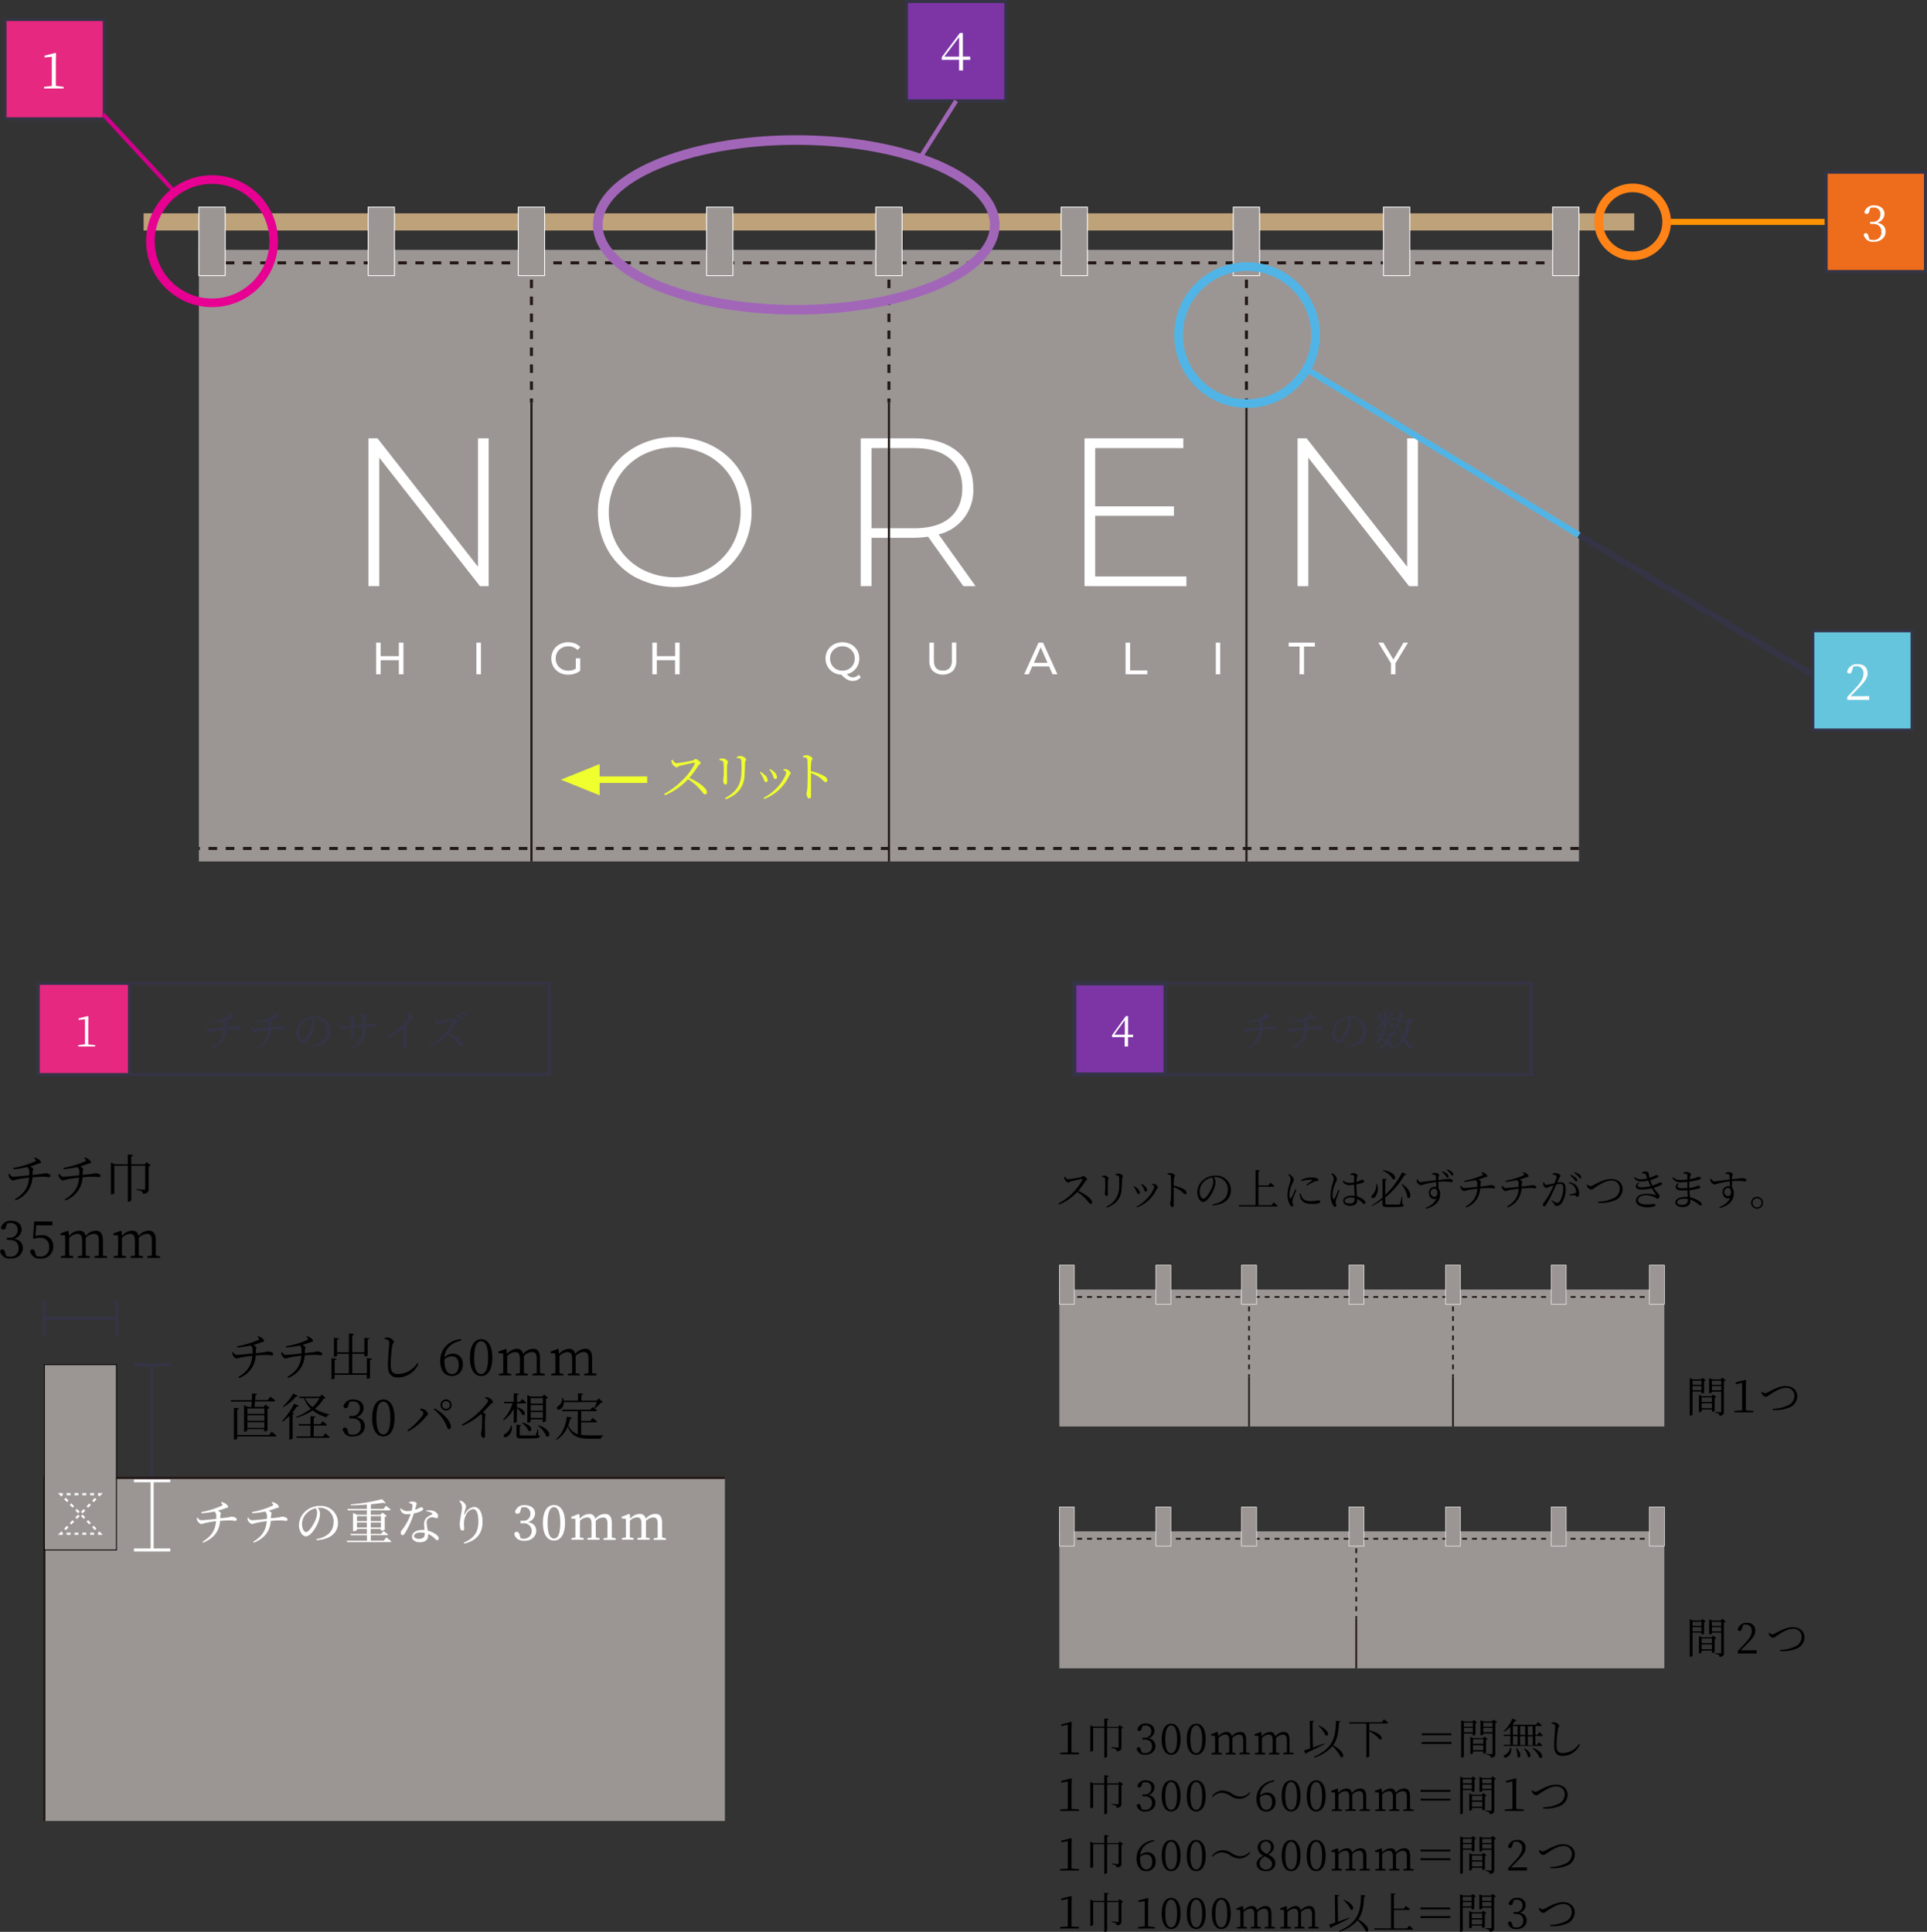 <svg xmlns="http://www.w3.org/2000/svg" xmlns:xlink="http://www.w3.org/1999/xlink" viewBox="0 0 570.1 571.65"><rect x="0" y="0" width="570.1" height="571.65" fill="#333333" stroke="none"/><defs><style>.cls-1,.cls-10,.cls-11,.cls-12,.cls-15,.cls-16,.cls-17,.cls-20,.cls-22,.cls-23,.cls-24,.cls-26,.cls-28,.cls-29,.cls-3,.cls-30,.cls-32,.cls-33,.cls-34,.cls-35,.cls-7,.cls-8{fill:none;}.cls-2{fill:#343446;}.cls-13,.cls-25,.cls-27,.cls-28,.cls-3,.cls-37,.cls-4{stroke:#343446;}.cls-10,.cls-11,.cls-12,.cls-13,.cls-15,.cls-16,.cls-17,.cls-18,.cls-20,.cls-22,.cls-23,.cls-24,.cls-25,.cls-26,.cls-27,.cls-28,.cls-29,.cls-3,.cls-30,.cls-31,.cls-32,.cls-33,.cls-34,.cls-35,.cls-37,.cls-4,.cls-7,.cls-8,.cls-9{stroke-miterlimit:10;}.cls-20,.cls-25,.cls-27,.cls-3,.cls-37,.cls-4,.cls-7{stroke-width:0.9px;}.cls-4{fill:#e62880;}.cls-5{fill:#fff;}.cls-18,.cls-31,.cls-6,.cls-9{fill:#9b9694;}.cls-10,.cls-11,.cls-12,.cls-18,.cls-31,.cls-7{stroke:#fff;}.cls-15,.cls-16,.cls-17,.cls-20,.cls-22,.cls-23,.cls-8{stroke:#231815;}.cls-10,.cls-11,.cls-12,.cls-8{stroke-width:0.64px;}.cls-9{stroke:#000;}.cls-31,.cls-9{stroke-width:0.26px;}.cls-11{stroke-dasharray:1.17 1.17;}.cls-12{stroke-dasharray:1.16 1.16;}.cls-13,.cls-25{fill:#7d35a6;}.cls-13,.cls-24{stroke-width:1.22px;}.cls-14{clip-path:url(#clip-path);}.cls-15{stroke-width:0.51px;stroke-dasharray:1.46;}.cls-16,.cls-17{stroke-width:0.51px;}.cls-17{stroke-dasharray:1.43 1.43;}.cls-18{stroke-width:0.15px;}.cls-19{clip-path:url(#clip-path-2);}.cls-20{stroke-dasharray:2.55;}.cls-21{fill:#bda27a;}.cls-22,.cls-23{stroke-width:0.89px;}.cls-23{stroke-dasharray:2.51 2.51;}.cls-24{stroke:#d0008a;}.cls-26{stroke:#ff9200;}.cls-26,.cls-28,.cls-32{stroke-width:1.8px;}.cls-27{fill:#65c5dd;}.cls-29{stroke:#ff8317;}.cls-29,.cls-30,.cls-33{stroke-width:2.55px;}.cls-30{stroke:#e70092;}.cls-32,.cls-33{stroke:#50b5e6;}.cls-34,.cls-35{stroke:#a266b9;}.cls-34{stroke-width:2.84px;}.cls-35{stroke-width:1.28px;}.cls-36{fill:#f0ff2e;}.cls-37{fill:#ed6d1d;}</style><clipPath id="clip-path"><rect class="cls-1" x="304.76" y="368.83" width="250.2" height="53.28"/></clipPath><clipPath id="clip-path-2"><rect class="cls-1" x="304.76" y="440.4" width="250.2" height="53.28"/></clipPath></defs><title>アセット 58</title><g id="レイヤー_2" data-name="レイヤー 2"><g id="contents"><path class="cls-2" d="M67.46,299.81a2.64,2.64,0,0,1,1.16.49c.24.19.56.53.56.78s-.45.21-.76.33a17.73,17.73,0,0,1-1.91.63c.41.21.78.53.78.69s-.18.38-.18,1V304c.75-.08,1.46-.15,1.85-.22.8-.11.91-.2,1.14-.2.58,0,1.31.29,1.31.7a.35.35,0,0,1-.4.39c-.23,0-.76-.12-1.42-.12s-1.66.05-2.52.13a6.28,6.28,0,0,1-4.36,5.67l-.17-.23c2.35-1.45,3.31-3,3.51-5.35a24.75,24.75,0,0,0-2.9.48,4.62,4.62,0,0,1-.95.25c-.34,0-.89-.58-1-.92a2.18,2.18,0,0,1-.12-.71l.2-.06c.3.39.53.65.87.65.83,0,2.93-.24,4-.35v-.57a1.54,1.54,0,0,0-.45-1.33,29.61,29.61,0,0,1-3.38.45l-.06-.31a22.28,22.28,0,0,0,5.38-1.68c.23-.16.21-.34-.27-.73Z"/><path class="cls-2" d="M80.69,299.81a2.64,2.64,0,0,1,1.16.49c.24.19.56.53.56.78s-.45.21-.76.33a17.73,17.73,0,0,1-1.91.63c.41.21.78.53.78.69s-.18.38-.18,1V304c.75-.08,1.46-.15,1.85-.22.8-.11.91-.2,1.14-.2.58,0,1.31.29,1.31.7a.35.35,0,0,1-.4.39c-.23,0-.76-.12-1.42-.12s-1.66.05-2.52.13a6.28,6.28,0,0,1-4.36,5.67l-.17-.23c2.35-1.45,3.31-3,3.51-5.35a24.75,24.75,0,0,0-2.9.48,4.62,4.62,0,0,1-.95.25c-.34,0-.89-.58-1-.92a2.18,2.18,0,0,1-.12-.71l.2-.06c.3.39.53.65.87.65.83,0,2.93-.24,4-.35v-.57a1.54,1.54,0,0,0-.45-1.33,29.61,29.61,0,0,1-3.38.45l-.06-.31a22.28,22.28,0,0,0,5.38-1.68c.23-.16.21-.34-.27-.73Z"/><path class="cls-2" d="M92.15,309.5c3.11-.61,4.52-2.23,4.52-4.5A3.55,3.55,0,0,0,93,301.29l-.47,0a2.34,2.34,0,0,1,.63,1.41,6.46,6.46,0,0,1-.4,2.09c-.53,1.54-2,3.95-3.34,3.95-.9,0-1.79-1.4-1.79-3a4.9,4.9,0,0,1,1.74-3.59,5.48,5.48,0,0,1,3.72-1.35,4.4,4.4,0,0,1,4.7,4.41c0,2.17-1.43,4.29-5.57,4.53ZM92,301.41a4.74,4.74,0,0,0-2.33,1.27,4,4,0,0,0-1.25,2.85c0,1.14.52,2.06,1,2.06.79,0,1.94-1.91,2.43-3a6,6,0,0,0,.48-2A2,2,0,0,0,92,301.41Z"/><path class="cls-2" d="M106.29,300.13a2.59,2.59,0,0,1,.84-.21c.62,0,1.37.53,1.37.84s-.24.23-.27.8,0,1,0,1.52c1.37-.12,1.5-.22,1.76-.22.58,0,1.33.27,1.33.71,0,.28-.13.36-.39.36s-.87-.14-1.92-.14l-.79,0c-.05,1.62-.12,3.15-.9,4.23a6.81,6.81,0,0,1-3.41,2.25l-.16-.26a6.66,6.66,0,0,0,2.79-2.31,7.85,7.85,0,0,0,.76-3.86l-2.58.23c0,1,0,2,0,2.45s-.14.7-.44.7-.61-.59-.61-1a19.48,19.48,0,0,0,.22-2.06,14.51,14.51,0,0,0-1.45.28,4.11,4.11,0,0,1-.89.26c-.36,0-.87-.63-1-.89a2,2,0,0,1-.09-.76l.21-.06c.26.37.48.71.81.71s1.65-.14,2.4-.22a12.81,12.81,0,0,0-.09-1.86c-.07-.28-.36-.37-.9-.47V301a2,2,0,0,1,.78-.2c.43,0,1.26.39,1.26.78s-.17.28-.2.7c0,.22,0,.7,0,1.19l2.58-.25a21.5,21.5,0,0,0-.05-2.34c0-.29-.36-.37-.91-.44Z"/><path class="cls-2" d="M120.17,299.94a2.38,2.38,0,0,1,.91.12c.54.17,1.16.77,1.16,1.13s-.24.27-.59.64-1.09,1.16-1.88,1.93c.36.24.65.47.65.67s-.1.37-.11.69c-.08,1.81,0,3.7,0,4.42,0,.49-.15.69-.48.69-.48,0-.72-.61-.72-1.08,0-.24.1-.51.15-.91a34.17,34.17,0,0,0,.12-3.44,1,1,0,0,0-.14-.56,17.69,17.69,0,0,1-4.83,3l-.16-.29a20.61,20.61,0,0,0,6.25-5.44,1.45,1.45,0,0,0,.33-.68c0-.2-.24-.4-.75-.64Z"/><path class="cls-2" d="M128.81,301.43c.23.32.49.75.92.75a29.27,29.27,0,0,0,3.82-.61c.28-.08.44-.35.66-.35.41,0,1.33.74,1.33,1.07s-.44.4-.6.64a22,22,0,0,1-2,2.8c2,.83,4,2.17,4,3.33a.51.51,0,0,1-.51.55c-.39,0-.62-.39-1.21-1.12a10,10,0,0,0-2.63-2.45,14.66,14.66,0,0,1-5.59,3.77l-.18-.29a17.09,17.09,0,0,0,7.11-7.12c.06-.17,0-.21-.15-.19-.78.12-2.5.54-3.16.73-.41.12-.48.37-.81.37s-.95-.61-1.1-1a2.67,2.67,0,0,1-.15-.82Zm6.15-1.32a4.46,4.46,0,0,1,1.52.82,1,1,0,0,1,.41.74.34.34,0,0,1-.36.37c-.21,0-.34-.26-.58-.57a5.29,5.29,0,0,0-1.14-1.15Zm1.13-.81a4.66,4.66,0,0,1,1.48.69,1,1,0,0,1,.46.79.32.32,0,0,1-.33.35c-.23,0-.37-.25-.62-.58a6,6,0,0,0-1.15-1.05Z"/><rect class="cls-3" x="38.32" y="290.97" width="124.2" height="27"/><rect class="cls-4" x="11.32" y="290.97" width="27" height="27" transform="translate(49.63 608.94) rotate(180)"/><path class="cls-5" d="M28.14,309.26v.4h-5v-.4l2-.24c0-.76,0-1.5,0-2.25v-5.16l-1.89.21v-.45l2.72-.71.19.15-.05,2v4c0,.75,0,1.49,0,2.25Z"/><rect class="cls-6" x="13.12" y="437.33" width="201.34" height="101.51"/><line class="cls-3" x1="13.12" y1="384.72" x2="13.12" y2="395.47"/><line class="cls-3" x1="34.45" y1="384.72" x2="34.45" y2="395.47"/><line class="cls-3" x1="13.12" y1="390.1" x2="34.45" y2="390.1"/><path d="M10.29,342.55a3,3,0,0,1,1.27.6,1.41,1.41,0,0,1,.57.84c0,.26-.49.23-.86.36a22.1,22.1,0,0,1-2.33.8c.45.26.9.63.9.82s-.2.43-.2,1.06v.64c.94-.09,2-.22,2.46-.28,1-.13,1.07-.23,1.36-.23.61,0,1.46.31,1.46.75a.37.37,0,0,1-.42.42c-.26,0-.83-.13-1.59-.13s-2.2.08-3.3.16a7.56,7.56,0,0,1-5,6.82l-.23-.29c2.86-1.75,4-3.57,4.23-6.43-1.19.13-3.07.4-3.65.54a5.69,5.69,0,0,1-1.14.3c-.38,0-1-.67-1.16-1.08a2,2,0,0,1-.14-.77l.24-.09c.34.46.62.84,1,.84,1,0,3.65-.29,4.88-.42,0-.33,0-.65,0-1a1.68,1.68,0,0,0-.55-1.44A33.83,33.83,0,0,1,4,346l-.07-.38a26.74,26.74,0,0,0,6.53-2c.26-.17.23-.4-.36-.85Z"/><path d="M25.1,342.55a3.06,3.06,0,0,1,1.27.6c.24.2.57.56.57.84s-.49.23-.86.36a22.26,22.26,0,0,1-2.34.8c.46.26.9.63.9.82s-.19.43-.19,1.06v.64c.94-.09,2-.22,2.45-.28,1-.13,1.07-.23,1.36-.23.61,0,1.47.31,1.47.75a.37.37,0,0,1-.43.42c-.26,0-.82-.13-1.59-.13s-2.2.08-3.3.16a7.55,7.55,0,0,1-5,6.82l-.23-.29c2.86-1.75,4-3.57,4.23-6.43-1.19.13-3.07.4-3.65.54a5.69,5.69,0,0,1-1.14.3c-.39,0-1-.67-1.17-1.08a2.19,2.19,0,0,1-.13-.77l.24-.09c.34.46.61.84,1,.84,1,0,3.65-.29,4.89-.42,0-.33,0-.65,0-1a1.68,1.68,0,0,0-.55-1.44,34.19,34.19,0,0,1-4.08.63l-.08-.38a26.7,26.7,0,0,0,6.54-2c.26-.17.23-.4-.37-.85Z"/><path d="M44.61,344.86a1.28,1.28,0,0,1-.64.27v6.66c0,.8-.17,1.35-1.71,1.5a1.09,1.09,0,0,0-.36-.78,4.09,4.09,0,0,0-1.47-.38v-.25s1.76.14,2.15.14.38-.11.38-.35v-6.74H38.84v10.24c0,.15-.44.43-.82.43h-.2V344.93h-4v8.15c0,.12-.41.36-.86.36h-.15V344l1.1.52h3.9v-2.92l1.55.18c0,.22-.15.37-.53.43v2.31h4l.52-.64Z"/><path d="M1.82,362.93c-.16.63-.34.9-.83.9a.71.71,0,0,1-.72-.53,2.88,2.88,0,0,1,3.06-2.07c1.88,0,3.07,1.07,3.07,2.62a2.87,2.87,0,0,1-2.28,2.7c1.76.31,2.63,1.33,2.63,2.75,0,1.82-1.48,3.13-3.63,3.13A2.84,2.84,0,0,1,0,370.2a.78.78,0,0,1,.72-.47c.46,0,.62.3.82,1l.29.95a3.64,3.64,0,0,0,1.1.17,2.3,2.3,0,0,0,2.58-2.47c0-1.55-.88-2.46-2.68-2.46H2.05v-.66H2.7a2.25,2.25,0,0,0,2.51-2.35,1.89,1.89,0,0,0-2.11-2,4,4,0,0,0-1,.12Z"/><path d="M10.48,365.76a5.79,5.79,0,0,1,1.73-.26,3.2,3.2,0,0,1,3.54,3.36,3.5,3.5,0,0,1-3.8,3.57,2.81,2.81,0,0,1-3.06-2.2.73.73,0,0,1,.72-.5c.43,0,.61.21.81.93l.31,1a3.92,3.92,0,0,0,1.13.17A2.52,2.52,0,0,0,14.53,369a2.47,2.47,0,0,0-2.67-2.72,5.25,5.25,0,0,0-1.67.26l-.43-.09.35-5h5.37v1.15H10.71Z"/><path d="M31.65,371.73v.49H27.94v-.49l1.3-.19c0-.85,0-2,0-2.81v-1.55c0-1.59-.5-2.07-1.46-2.07a3.39,3.39,0,0,0-2.43,1.23,6.75,6.75,0,0,1,0,.81v1.58c0,.8,0,2,0,2.8l1.21.2v.49H23v-.49l1.3-.19c0-.84,0-2,0-2.81v-1.52c0-1.56-.48-2.1-1.42-2.1a3.57,3.57,0,0,0-2.42,1.2v2.42c0,.78,0,2,0,2.8l1.21.2v.49H18v-.49l1.29-.19c0-.85,0-2,0-2.81v-.84c0-1,0-1.61-.06-2.32l-1.36-.1V365l2.2-.81.21.15.13,1.41a4.2,4.2,0,0,1,3-1.58,1.82,1.82,0,0,1,1.94,1.61,3.92,3.92,0,0,1,3-1.61c1.32,0,2.1.81,2.1,2.87v1.71c0,.8,0,2,0,2.8Z"/><path d="M47.33,371.73v.49H43.62v-.49l1.3-.19c0-.85,0-2,0-2.81v-1.55c0-1.59-.5-2.07-1.47-2.07a3.43,3.43,0,0,0-2.43,1.23,5.1,5.1,0,0,1,.05.81v1.58c0,.8,0,2,0,2.8l1.21.2v.49H38.63v-.49l1.29-.19c0-.84,0-2,0-2.81v-1.52c0-1.56-.48-2.1-1.43-2.1a3.57,3.57,0,0,0-2.41,1.2v2.42c0,.78,0,2,0,2.8l1.21.2v.49H33.63v-.49l1.28-.19c0-.85.05-2,.05-2.81v-.84c0-1,0-1.61-.06-2.32l-1.36-.1V365l2.2-.81.21.15.13,1.41A4.2,4.2,0,0,1,39,364.15,1.81,1.81,0,0,1,41,365.76a3.94,3.94,0,0,1,3-1.61c1.32,0,2.1.81,2.1,2.87v1.71c0,.8,0,2,0,2.8Z"/><line class="cls-3" x1="50.38" y1="437.33" x2="39.63" y2="437.33"/><line class="cls-7" x1="50.38" y1="458.66" x2="39.63" y2="458.66"/><line class="cls-7" x1="45.01" y1="438.16" x2="45.01" y2="458.66"/><line class="cls-7" x1="50.38" y1="438.16" x2="39.63" y2="438.16"/><path class="cls-5" d="M65.56,444.48a3,3,0,0,1,1.31.56c.28.21.63.6.63.88s-.51.25-.85.38a18.4,18.4,0,0,1-2.18.71c.47.24.89.6.89.79s-.2.43-.2,1.08v.39c.84-.09,1.66-.17,2.1-.24.9-.13,1-.23,1.29-.23.65,0,1.48.33,1.48.78a.39.39,0,0,1-.45.45c-.26,0-.86-.13-1.6-.13s-1.89.06-2.86.14c-.25,3-1.76,5.13-5,6.44l-.2-.26c2.67-1.65,3.76-3.39,4-6.08a31.16,31.16,0,0,0-3.29.54,4.78,4.78,0,0,1-1.09.29c-.38,0-1-.66-1.17-1a2.4,2.4,0,0,1-.14-.8l.23-.08c.34.45.6.75,1,.75,1,0,3.33-.27,4.52-.4v-.65a1.78,1.78,0,0,0-.51-1.51,31.21,31.21,0,0,1-3.84.51l-.07-.35a25.27,25.27,0,0,0,6.11-1.91c.25-.18.24-.38-.3-.82Z"/><path class="cls-5" d="M80.56,444.48a3,3,0,0,1,1.32.56c.27.21.63.6.63.88s-.52.25-.86.38a18.26,18.26,0,0,1-2.17.71c.47.24.88.6.88.79s-.2.43-.2,1.08v.39c.85-.09,1.66-.17,2.11-.24.9-.13,1-.23,1.28-.23.66,0,1.49.33,1.49.78s-.14.45-.46.45-.86-.13-1.6-.13-1.89.06-2.86.14c-.24,3-1.76,5.13-5,6.44l-.2-.26c2.68-1.65,3.76-3.39,4-6.08a31.16,31.16,0,0,0-3.29.54,4.7,4.7,0,0,1-1.08.29c-.39,0-1-.66-1.17-1a2.36,2.36,0,0,1-.15-.8l.23-.08c.34.45.6.75,1,.75.94,0,3.33-.27,4.52-.4v-.65a1.79,1.79,0,0,0-.52-1.51,31.26,31.26,0,0,1-3.83.51l-.07-.35a25.31,25.31,0,0,0,6.1-1.91c.26-.18.25-.38-.3-.82Z"/><path class="cls-5" d="M93.55,455.47c3.53-.68,5.14-2.53,5.14-5.1a4,4,0,0,0-4.19-4.2l-.53,0a2.66,2.66,0,0,1,.71,1.6,7.2,7.2,0,0,1-.45,2.37c-.61,1.74-2.25,4.48-3.79,4.48-1,0-2-1.59-2-3.39a5.56,5.56,0,0,1,2-4.08,6.23,6.23,0,0,1,4.22-1.53,5,5,0,0,1,5.33,5c0,2.45-1.62,4.86-6.32,5.13Zm-.14-9.17a5.3,5.3,0,0,0-2.64,1.44A4.56,4.56,0,0,0,89.35,451c0,1.3.59,2.35,1.17,2.35.9,0,2.2-2.18,2.76-3.42a6.73,6.73,0,0,0,.54-2.32A2.32,2.32,0,0,0,93.41,446.3Z"/><path class="cls-5" d="M114.31,454.93s.92.7,1.45,1.19c0,.16-.18.21-.37.21H102.7l-.13-.4h6V454.3H103.8l-.12-.41h4.85v-1.48H105.6v.3c0,.12-.5.39-1,.39h-.17v-5.39l1.23.53h2.86v-1.33h-5.61l-.12-.43h5.73v-1.26c-1.57.13-3.2.2-4.75.2l0-.27a52.8,52.8,0,0,0,9.24-1.53l1.11,1.12c-.14.11-.41.11-.79-.05-1,.16-2.27.32-3.6.43v1.36h3.72l.74-.9s.87.64,1.39,1.1c0,.16-.17.23-.37.23H109.7v1.33h2.83l.59-.66,1.3,1a1.11,1.11,0,0,1-.59.3v3.73a1.73,1.73,0,0,1-1,.33h-.17v-.52h-3v1.48h3.08l.72-.86s.82.59,1.33,1c0,.16-.18.23-.38.23H109.7v1.63h3.83Zm-8.71-6.28v1.45h2.93v-1.45Zm2.93,3.36v-1.5H105.6V452Zm1.17-3.36v1.45h3v-1.45Zm3,3.36v-1.5h-3V452Z"/><path class="cls-5" d="M121,444.52a2.82,2.82,0,0,1,1-.2,2.2,2.2,0,0,1,1.11.27c.26.18.17.49-.33,2.15,1.29-.42,1.59-.73,1.83-.73a.54.54,0,0,1,.59.5c0,.27-.29.46-.47.57a9,9,0,0,1-2.28.76,27.28,27.28,0,0,1-2.61,5.79c-.26.37-.46.64-.76.64s-.52-.34-.52-.67a1.18,1.18,0,0,1,.28-.76,15.85,15.85,0,0,0,2.67-4.84,10.3,10.3,0,0,1-1.09.07c-1.11,0-1.61-.39-2.06-1.56l.25-.17a2.56,2.56,0,0,0,1.93.81,7.48,7.48,0,0,0,1.26-.14,8.8,8.8,0,0,0,.22-1.46.5.5,0,0,0-.31-.56,2.79,2.79,0,0,0-.66-.24Zm5.16,2.48a3.89,3.89,0,0,1,2.06.1c.89.31,1.39.9,1.39,1.54,0,.36-.14.6-.47.6s-.69-.3-1.35-.27a2.08,2.08,0,0,0-1.25.54,1.74,1.74,0,0,0-.29,1.32c0,.41.19,1.26.29,2.1a6.59,6.59,0,0,1,2.11.9c.75.46,1.15.91,1.15,1.36s-.2.56-.46.56-.5-.3-.87-.63a5.82,5.82,0,0,0-1.82-1.2c0,.2,0,.38,0,.55,0,1.2-.9,1.89-2.42,1.89s-2.34-.74-2.34-1.64c0-1.1,1.14-2,3.09-2,.2,0,.4,0,.58,0,0-.58-.08-1.17-.08-1.69a2.46,2.46,0,0,1,.65-1.85,4.92,4.92,0,0,1,1.63-1c.23-.14.18-.31,0-.47a2.75,2.75,0,0,0-1.59-.46Zm-.51,6.6a7,7,0,0,0-1.24-.11c-1.28,0-1.91.54-1.91,1s.45.87,1.48.87c1.28,0,1.67-.62,1.67-1.46Z"/><path class="cls-5" d="M135.88,444.21l.17-.17a2.28,2.28,0,0,1,1.85,1.67,3.21,3.21,0,0,1-.22.89,9.82,9.82,0,0,0-.31,1.35c-.05.3.07.32.23.05a3.43,3.43,0,0,1,2.58-2.08c1.69,0,2.58,1.75,2.58,4.46,0,3-1.43,5.47-5.41,6.38l-.15-.3c3.56-1.41,4.33-3.72,4.33-6.23s-.62-3.68-1.56-3.68a2.64,2.64,0,0,0-2,1.56,5.78,5.78,0,0,0-.71,2.72c0,.6.08,1,.08,1.56a.48.48,0,0,1-.48.52.64.64,0,0,1-.62-.44,4.36,4.36,0,0,1-.21-1.39c0-1.5.67-4.14.67-5A2.5,2.5,0,0,0,135.88,444.21Z"/><path class="cls-5" d="M154,447c-.18.63-.39.93-.89.93a.72.72,0,0,1-.73-.53,2.69,2.69,0,0,1,2.93-2c1.82,0,3,1,3,2.45a2.71,2.71,0,0,1-2.16,2.54c1.7.32,2.49,1.27,2.49,2.56,0,1.73-1.42,3-3.5,3-1.56,0-2.72-.65-3-2.17a.82.82,0,0,1,.76-.5c.49,0,.67.32.86,1l.26.93a3.17,3.17,0,0,0,.9.11,2.29,2.29,0,1,0-.07-4.57H154V450h.62a2,2,0,0,0,2.29-2.17A1.74,1.74,0,0,0,155,446a3.17,3.17,0,0,0-.76.08Z"/><path class="cls-5" d="M167.16,450.63c0,3.86-1.61,5.24-3.26,5.24s-3.28-1.38-3.28-5.24,1.6-5.28,3.28-5.28S167.16,446.78,167.16,450.63Zm-3.26,4.64c1,0,1.86-1,1.86-4.64s-.9-4.66-1.86-4.66-1.9,1-1.9,4.66S162.9,455.27,163.9,455.27Z"/><path class="cls-5" d="M182.14,455.19v.48h-3.59v-.48l1.16-.17c0-.79,0-1.88,0-2.63v-1.48c0-1.46-.41-1.87-1.31-1.87a3.21,3.21,0,0,0-2.15,1,6.58,6.58,0,0,1,0,.8v1.51c0,.75,0,1.84.05,2.63l1.07.17v.48h-3.6v-.48L175,455c0-.79,0-1.88,0-2.63v-1.45c0-1.43-.4-1.9-1.28-1.9a3.11,3.11,0,0,0-2.14,1v2.32c0,.72,0,1.83,0,2.63l1.09.17v.48h-3.6v-.48l1.16-.17c0-.8,0-1.91,0-2.63v-.82c0-.89,0-1.43,0-2.06l-1.24-.13v-.47l2.2-.86.21.15.13,1.27a3.84,3.84,0,0,1,2.73-1.43,1.74,1.74,0,0,1,1.86,1.47A3.67,3.67,0,0,1,179,448c1.27,0,2,.79,2,2.72v1.63c0,.75,0,1.84,0,2.63Z"/><path class="cls-5" d="M197,455.19v.48h-3.59v-.48l1.16-.17c0-.79,0-1.88,0-2.63v-1.48c0-1.46-.42-1.87-1.32-1.87a3.19,3.19,0,0,0-2.14,1,6.58,6.58,0,0,1,0,.8v1.51c0,.75,0,1.84,0,2.63l1.08.17v.48h-3.61v-.48l1.19-.17c0-.79,0-1.88,0-2.63v-1.45c0-1.43-.4-1.9-1.29-1.9a3.09,3.09,0,0,0-2.13,1v2.32c0,.72,0,1.83,0,2.63l1.09.17v.48H184v-.48l1.16-.17c0-.8,0-1.91,0-2.63v-.82c0-.89,0-1.43,0-2.06l-1.25-.13v-.47l2.2-.86.22.15.13,1.27a3.84,3.84,0,0,1,2.73-1.43,1.75,1.75,0,0,1,1.86,1.47,3.67,3.67,0,0,1,2.83-1.47c1.27,0,2,.79,2,2.72v1.63c0,.75,0,1.84,0,2.63Z"/><line class="cls-3" x1="50.38" y1="403.81" x2="39.63" y2="403.81"/><line class="cls-3" x1="45.01" y1="403.81" x2="45.01" y2="437.33"/><path d="M76.36,395.43a3,3,0,0,1,1.24.58,1.4,1.4,0,0,1,.55.82c0,.26-.47.23-.83.36A21.91,21.91,0,0,1,75,398c.44.25.88.61.88.8s-.2.42-.2,1v.63c.93-.09,1.93-.21,2.4-.27.94-.13,1-.22,1.33-.22.6,0,1.43.3,1.43.73,0,.24-.1.4-.41.4s-.81-.12-1.55-.12-2.15.08-3.23.15a7.39,7.39,0,0,1-4.91,6.67l-.22-.28c2.79-1.72,3.89-3.5,4.13-6.29-1.16.12-3,.39-3.57.53A5.45,5.45,0,0,1,70,402c-.38,0-1-.66-1.14-1.06a2.11,2.11,0,0,1-.13-.75l.24-.09c.32.45.59.82,1,.82,1,0,3.56-.28,4.77-.42,0-.31,0-.62,0-.95a1.61,1.61,0,0,0-.54-1.4,38.72,38.72,0,0,1-4,.61l-.07-.38a25.34,25.34,0,0,0,6.39-1.94c.25-.16.22-.38-.36-.83Z"/><path d="M90.82,395.43a3,3,0,0,1,1.24.58,1.4,1.4,0,0,1,.55.82c0,.26-.48.23-.83.36a22.08,22.08,0,0,1-2.29.78c.45.25.88.61.88.8s-.19.42-.19,1v.63c.92-.09,1.92-.21,2.4-.27.94-.13,1-.22,1.33-.22.6,0,1.43.3,1.43.73,0,.24-.1.4-.42.4s-.8-.12-1.55-.12-2.15.08-3.22.15a7.39,7.39,0,0,1-4.91,6.67l-.22-.28c2.79-1.72,3.89-3.5,4.13-6.29-1.16.12-3,.39-3.57.53a5.36,5.36,0,0,1-1.12.3c-.37,0-1-.66-1.13-1.06a2.11,2.11,0,0,1-.13-.75l.23-.09c.33.45.6.82,1,.82,1,0,3.57-.28,4.78-.42,0-.31,0-.62,0-.95a1.6,1.6,0,0,0-.53-1.4,38.72,38.72,0,0,1-4,.61l-.07-.38A25.34,25.34,0,0,0,91,396.47c.25-.16.22-.38-.36-.83Z"/><path d="M110,402.07c0,.21-.17.34-.54.4v5.21c0,.12-.41.33-.78.33h-.18v-1.18H99v1c0,.12-.4.31-.76.31h-.18v-6.23l1.48.16c0,.21-.16.34-.54.4v3.91h4.21v-5.76H99.73v.54c0,.12-.4.31-.76.31h-.18v-5.59l1.48.16c0,.2-.17.33-.54.39v3.74h3.49v-5.61l1.52.17c0,.21-.16.36-.52.42v5h3.58v-4.29l1.49.16c0,.2-.17.33-.53.39v4.67c0,.1-.42.3-.78.3h-.18v-.78h-3.58v5.76h4.31v-4.47Z"/><path d="M113.77,396.21v-.32a4.08,4.08,0,0,1,1-.1c.7,0,1.73.79,1.73,1.21s-.28.41-.42,1.12a39.19,39.19,0,0,0-.49,5.85c0,1.89.55,2.61,2.19,2.61a6.91,6.91,0,0,0,5.66-3.2l.33.23a6.67,6.67,0,0,1-6,4c-2,0-3-1-3-3.52,0-2.32.36-5.82.36-6.69,0-.54-.09-.7-.34-.85A2.84,2.84,0,0,0,113.77,396.21Z"/><path d="M136.48,396.67c-3.15.71-4.73,2.44-5,5a3.42,3.42,0,0,1,2.48-1.12,2.88,2.88,0,0,1,2.94,3.18,3.15,3.15,0,0,1-3.26,3.44c-2.12,0-3.41-1.68-3.41-4.5,0-3.2,2.21-6,6.17-6.43Zm-5,5.85c0,2.67.83,4.09,2.23,4.09,1.2,0,2-.93,2-2.7s-.81-2.54-2-2.54a3.06,3.06,0,0,0-2.23.89Z"/><path d="M145.66,401.76c0,4-1.62,5.44-3.3,5.44s-3.33-1.46-3.33-5.44,1.63-5.49,3.33-5.49S145.66,397.76,145.66,401.76Zm-3.3,4.85c1,0,2.06-1.08,2.06-4.85s-1-4.88-2.06-4.88-2.08,1-2.08,4.88S141.28,406.61,142.36,406.61Z"/><path d="M161.16,406.52V407h-3.63v-.47l1.27-.18c0-.84,0-2,0-2.75v-1.52c0-1.55-.49-2-1.43-2a3.33,3.33,0,0,0-2.37,1.19,6.52,6.52,0,0,1,0,.79v1.55c0,.78,0,1.91,0,2.73l1.18.2V407h-3.63v-.47l1.27-.18c0-.82,0-2,0-2.75V402.1c0-1.52-.46-2-1.39-2a3.43,3.43,0,0,0-2.35,1.16v2.37c0,.76,0,1.91,0,2.73l1.18.2V407h-3.64v-.47l1.26-.18c0-.84,0-2,0-2.75v-.82c0-.95,0-1.58-.06-2.27l-1.33-.1v-.48l2.15-.79.21.15.12,1.37a4.14,4.14,0,0,1,2.88-1.54,1.78,1.78,0,0,1,1.9,1.57,3.84,3.84,0,0,1,3-1.57c1.28,0,2,.8,2,2.81v1.67c0,.78,0,1.91,0,2.73Z"/><path d="M176.47,406.52V407h-3.63v-.47l1.27-.18c0-.84,0-2,0-2.75v-1.52c0-1.55-.49-2-1.43-2a3.36,3.36,0,0,0-2.38,1.19,6.43,6.43,0,0,1,0,.79v1.55c0,.78,0,1.91,0,2.73l1.18.2V407H168v-.47l1.27-.18c0-.82,0-2,0-2.75V402.1c0-1.52-.46-2-1.39-2a3.46,3.46,0,0,0-2.36,1.16v2.37c0,.76,0,1.91,0,2.73l1.18.2V407h-3.64v-.47l1.25-.18c0-.84,0-2,0-2.75v-.82c0-.95,0-1.58-.06-2.27l-1.33-.1v-.48l2.15-.79.21.15.12,1.37a4.12,4.12,0,0,1,2.88-1.54,1.77,1.77,0,0,1,1.89,1.57,3.87,3.87,0,0,1,3-1.57c1.29,0,2,.8,2,2.81v1.67c0,.78,0,1.91,0,2.73Z"/><path d="M74.39,416.35c0-.47.06-1,.09-1.61H68.39l-.13-.42H74.5c0-.67.06-1.37.07-2l1.51.12a.5.5,0,0,1-.49.41c0,.44-.08.93-.12,1.44h3.74l.79-1s.87.67,1.42,1.15c0,.16-.19.24-.4.24h-5.6c0,.58-.09,1.14-.13,1.61H78l.56-.63,1.21.94a1.28,1.28,0,0,1-.63.28v6.33a1.2,1.2,0,0,1-.84.36h-.15v-.69h-5v.42c0,.12-.37.36-.79.36h-.16v-7.87l1,.5Zm6,7.32s.87.65,1.39,1.15c0,.17-.18.24-.39.24H70.18v.57c0,.15-.41.36-.79.36h-.18v-9.4l1.51.16c0,.19-.16.34-.54.39v7.47h9.41Zm-7.18-6.89v1.58h5v-1.58Zm0,3.64h5v-1.63h-5Zm5,2.09v-1.67h-5v1.67Z"/><path d="M88.45,416c-.09.16-.23.22-.58.16A15.18,15.18,0,0,1,86.46,418l.56.21a.57.57,0,0,1-.45.29v7.13a1.06,1.06,0,0,1-.78.34h-.18v-7a14.75,14.75,0,0,1-2,1.7l-.18-.18A20.17,20.17,0,0,0,87,415.36Zm-.3-2.93c-.09.14-.22.21-.55.14a14,14,0,0,1-3.79,3.16l-.15-.19a15,15,0,0,0,3.1-3.82Zm9.31,5.54a1,1,0,0,0-.85.79,11.16,11.16,0,0,1-4.12-2.06,15,15,0,0,1-4.74,2.14l-.14-.24a14.46,14.46,0,0,0,4.33-2.39,8.18,8.18,0,0,1-2-3.12H88.61l-.13-.45h6.1l.67-.59,1.08,1c-.11.13-.27.18-.63.19a10.49,10.49,0,0,1-2.54,3,12.88,12.88,0,0,0,4.32,1.62Zm-1.22,5.54s.79.62,1.28,1.07c0,.15-.19.23-.39.23H87.76l-.12-.42h4.21v-3.2H88.46l-.12-.43h3.51v-2.36l1.46.15c0,.2-.15.32-.49.38v1.83h2l.66-.85s.77.61,1.25,1.06c0,.15-.18.22-.39.22H92.82v3.2h2.75Zm-6-10.42a7.36,7.36,0,0,0,2.22,2.64,9.85,9.85,0,0,0,2.05-2.64Z"/><path d="M103.08,415.78c-.14.61-.32.88-.8.88a.68.68,0,0,1-.7-.52,2.8,2.8,0,0,1,3-2c1.84,0,3,1.05,3,2.56a2.79,2.79,0,0,1-2.22,2.64c1.71.29,2.57,1.29,2.57,2.68,0,1.78-1.45,3.06-3.56,3.06a2.76,2.76,0,0,1-3-2.18.75.75,0,0,1,.7-.46c.45,0,.61.3.81,1l.28.92a3.46,3.46,0,0,0,1.07.17,2.25,2.25,0,0,0,2.53-2.42c0-1.51-.87-2.4-2.63-2.4h-.76V419H104a2.19,2.19,0,0,0,2.45-2.3,1.84,1.84,0,0,0-2.06-2,3.89,3.89,0,0,0-1,.12Z"/><path d="M116.72,419.61c0,4-1.61,5.45-3.3,5.45s-3.32-1.46-3.32-5.45,1.62-5.49,3.32-5.49S116.72,415.62,116.72,419.61Zm-3.3,4.86c1,0,2.06-1.08,2.06-4.86s-1-4.87-2.06-4.87-2.07,1-2.07,4.87S112.35,424.47,113.42,424.47Z"/><path d="M124.23,417.14l.1-.29a3.2,3.2,0,0,1,.88.09c.63.17,1.42,1,1.42,1.48,0,.28-.33.42-.6.75a16.73,16.73,0,0,1-5.32,4.4l-.23-.3c1.93-1.31,4.76-4.16,4.76-5.21C125.24,417.72,124.62,417.33,124.23,417.14Zm8.62,5.77c-.37,0-.46-.3-.7-.89a12.06,12.06,0,0,0-3.83-5l.24-.29c2.11,1.14,4.62,3.46,4.83,5.26C133.45,422.58,133.2,422.91,132.85,422.91Zm-2.52-7.17a1.64,1.64,0,1,1,1.64,1.64A1.64,1.64,0,0,1,130.33,415.74Zm.49,0a1.15,1.15,0,1,0,1.15-1.15A1.14,1.14,0,0,0,130.82,415.74Z"/><path d="M143.58,413.44a2.64,2.64,0,0,1,1,.16c.58.2,1.24.85,1.24,1.24s-.27.25-.67.7c-.55.61-1.29,1.42-2.27,2.36.42.27.76.52.76.73a6.47,6.47,0,0,0-.13.78c-.11,2.16,0,4.44,0,5.34,0,.55-.14.73-.45.73-.49,0-.75-.72-.75-1.21,0-.27.12-.57.18-1.06a39.13,39.13,0,0,0,.14-4.18,1,1,0,0,0-.23-.65,20.89,20.89,0,0,1-5.59,3.53l-.2-.35a23.64,23.64,0,0,0,7.4-6.32,1.73,1.73,0,0,0,.41-.76c0-.24-.26-.45-.88-.76Z"/><path d="M152.89,420.69c0,.13-.4.36-.74.36H152V416.9a10.51,10.51,0,0,1-2.94,3.37l-.19-.22a12,12,0,0,0,2.77-4.82h-2.47l-.11-.44H152v-2.52l1.48.17c0,.21-.17.34-.54.4v2h.88l.66-.86s.74.61,1.22,1.06c0,.16-.19.24-.4.24h-2.36v1.12c3.16.88,2.51,2.85,1.54,2.22a5.2,5.2,0,0,0-1.54-1.95Zm-1.48,1.22a3.2,3.2,0,0,1-1.25,3.15c-.4.26-.94.32-1.12,0a.68.68,0,0,1,.37-.79,3.4,3.4,0,0,0,1.75-2.38Zm7.81,2.72c.34.1.45.21.45.4,0,.45-.51.61-3.27.61h-2.05c-1.31,0-1.56-.19-1.56-.95v-3.13l1.4.14a.45.45,0,0,1-.43.36v2.47c0,.2.07.25.74.25h1.91c.88,0,1.55,0,1.81,0s.25-.05.33-.2a9,9,0,0,0,.44-1.64h.2Zm-4.7-3.66c3.44.72,2.94,3,1.86,2.42a5,5,0,0,0-2-2.27Zm2.46-.32c0,.11-.39.34-.79.34H156V412.8l1,.46h3.41l.55-.6,1.21.93a1.4,1.4,0,0,1-.64.31v6.61a1.26,1.26,0,0,1-.82.34h-.15V420H157Zm0-6.94v1.62h3.63v-1.62Zm3.63,3.71v-1.65H157v1.65Zm0,2.14v-1.71H157v1.71Zm-1.3,2.19c4.15,1.3,3.49,4,2.3,3.22a6.94,6.94,0,0,0-2.47-3.07Z"/><path d="M171.93,424.57a17.42,17.42,0,0,0,2.66.16c.89,0,2.85,0,3.8,0v.21a.79.79,0,0,0-.6.79h-3.26c-3.47,0-5.36-.64-6.57-3.59a8.11,8.11,0,0,1-3.31,3.91l-.15-.18c2-1.63,2.89-4.31,3.19-6.67l1.54.31c0,.21-.22.33-.55.34a14.19,14.19,0,0,1-.56,1.91,4.42,4.42,0,0,0,2.83,2.62v-6.79h-4.56l-.12-.44h8.33l.72-.82s.79.58,1.31,1c0,.16-.19.24-.4.24h-4.3v2.89h2.69l.7-.88s.79.61,1.31,1.08c0,.16-.21.23-.42.23h-4.28Zm-5.15-9.67a2.33,2.33,0,0,1-.88,2c-.39.28-.94.31-1.12-.05a.7.7,0,0,1,.38-.8,2.57,2.57,0,0,0,1.16-2.42h.27a4.38,4.38,0,0,1,.16.82H171v-2.18l1.53.15c0,.21-.18.36-.53.42v1.61h4.55l.62-.65,1.17,1.11a1,1,0,0,1-.57.16,12,12,0,0,1-1.75,1.65l-.19-.12a12.53,12.53,0,0,0,.73-1.72Z"/><polyline class="cls-8" points="13.12 538.84 13.12 437.33 214.46 437.33"/><polygon class="cls-9" points="13.12 403.81 13.12 437.33 13.12 458.66 34.45 458.66 34.45 437.33 34.45 403.81 13.12 403.81"/><polyline class="cls-10" points="18.57 453.84 17.93 453.84 18.38 453.39"/><line class="cls-11" x1="19.21" y1="452.56" x2="28.76" y2="443.01"/><polyline class="cls-10" points="29.18 442.59 29.63 442.14 28.99 442.14"/><line class="cls-12" x1="27.83" y1="442.14" x2="19.15" y2="442.14"/><polyline class="cls-10" points="18.57 442.14 17.93 442.14 18.38 442.59"/><line class="cls-11" x1="19.21" y1="443.42" x2="28.76" y2="452.98"/><polyline class="cls-10" points="29.18 453.39 29.63 453.84 28.99 453.84"/><line class="cls-12" x1="27.83" y1="453.84" x2="19.15" y2="453.84"/><path class="cls-2" d="M374,299.81a2.64,2.64,0,0,1,1.16.49c.24.19.56.53.56.78s-.46.21-.76.33A17.73,17.73,0,0,1,373,302c.41.21.78.53.78.69s-.18.38-.18,1V304c.75-.08,1.46-.15,1.85-.21.8-.12.91-.21,1.14-.21.58,0,1.31.29,1.31.7a.35.35,0,0,1-.4.39c-.23,0-.76-.12-1.42-.12s-1.66.05-2.52.13a6.28,6.28,0,0,1-4.36,5.67l-.17-.23c2.35-1.45,3.31-3,3.51-5.35a24.75,24.75,0,0,0-2.9.48,4.62,4.62,0,0,1-1,.25c-.34,0-.89-.58-1-.92a2.18,2.18,0,0,1-.12-.71l.2-.06c.3.39.53.66.87.66.83,0,2.93-.24,4-.36v-.57a1.59,1.59,0,0,0-.45-1.33,29.61,29.61,0,0,1-3.38.45l-.06-.31a22.28,22.28,0,0,0,5.38-1.68c.22-.16.21-.34-.27-.73Z"/><path class="cls-2" d="M387.2,299.81a2.64,2.64,0,0,1,1.16.49c.24.19.56.53.56.78s-.46.21-.76.33a17.73,17.73,0,0,1-1.91.63c.41.21.78.53.78.69s-.18.38-.18,1V304c.75-.08,1.46-.15,1.85-.21.8-.12.91-.21,1.14-.21.58,0,1.31.29,1.31.7a.35.35,0,0,1-.4.39c-.23,0-.76-.12-1.42-.12s-1.66.05-2.52.13a6.28,6.28,0,0,1-4.36,5.67l-.17-.23c2.35-1.45,3.31-3,3.51-5.35a24.75,24.75,0,0,0-2.9.48,4.62,4.62,0,0,1-.95.25c-.34,0-.89-.58-1-.92a2.18,2.18,0,0,1-.12-.71l.2-.06c.3.39.53.66.87.66.83,0,2.93-.24,4-.36v-.57a1.59,1.59,0,0,0-.45-1.33,29.61,29.61,0,0,1-3.38.45l-.06-.31a22.28,22.28,0,0,0,5.38-1.68c.22-.16.21-.34-.27-.73Z"/><path class="cls-2" d="M398.66,309.5c3.11-.61,4.52-2.23,4.52-4.5a3.55,3.55,0,0,0-3.69-3.71l-.47,0a2.34,2.34,0,0,1,.63,1.41,6.46,6.46,0,0,1-.4,2.09c-.53,1.54-2,3.95-3.34,3.95-.9,0-1.79-1.4-1.79-3a4.91,4.91,0,0,1,1.74-3.59,5.48,5.48,0,0,1,3.72-1.35,4.4,4.4,0,0,1,4.7,4.41c0,2.17-1.43,4.29-5.57,4.53Zm-.13-8.09a4.74,4.74,0,0,0-2.33,1.27,4,4,0,0,0-1.25,2.85c0,1.15.52,2.07,1,2.07.79,0,1.94-1.92,2.43-3a6,6,0,0,0,.48-2A2,2,0,0,0,398.53,301.41Z"/><path class="cls-2" d="M406.51,304.61a7.67,7.67,0,0,0,2.34-2.71h-2.07l-.1-.37h2.59v-2.45l1.37.13c0,.17-.13.28-.44.33v2h1.35l.54-.71s.64.51,1,.88c0,.14-.14.2-.31.2h-2.6v.25c2.94.61,2.39,2.43,1.44,1.89a5.79,5.79,0,0,0-1.44-1.64v1.79c0,.1-.42.31-.77.31h-.16v-1.62a8.21,8.21,0,0,1-2.63,1.92Zm5.42,1.51a6.22,6.22,0,0,1-.91,2.06c1.54.76,1.06,1.91.25,1.58a4.92,4.92,0,0,0-.89-.84,8.15,8.15,0,0,1-3.62,1.8l-.09-.19a7,7,0,0,0,3.06-2.06,10.78,10.78,0,0,0-1.23-.67c-.13.25-.25.48-.37.67a1.32,1.32,0,0,1-1-.09,22.93,22.93,0,0,0,1.17-2.26h-1.64l-.1-.38h1.9c.2-.46.38-.89.48-1.18l1.36.25c0,.18-.19.29-.51.3-.07.17-.17.38-.28.63h2.09l.61-.75s.7.53,1.12.93a.3.3,0,0,1-.32.2Zm-4.69-6.7c2.27.8,1.42,2.39.64,1.75a3.35,3.35,0,0,0-.78-1.67Zm2.1,6.7c-.23.47-.48,1-.72,1.45a7.34,7.34,0,0,1,1.54.28,5.76,5.76,0,0,0,.63-1.73Zm1.27-4.89a16.41,16.41,0,0,0,.76-1.86l1.22.51c-.06.13-.21.23-.48.2a8.12,8.12,0,0,1-1.31,1.26Zm6.68,1.07a11.32,11.32,0,0,1-1.6,5.08,7.77,7.77,0,0,0,2.75,2.41l0,.12a1.09,1.09,0,0,0-.93.79,7.69,7.69,0,0,1-2.31-2.61,9.23,9.23,0,0,1-4,2.61l-.09-.18a8.71,8.71,0,0,0,3.68-3.28,15.6,15.6,0,0,1-1-3.78,8.66,8.66,0,0,1-1.12,1.63l-.18-.12A19.05,19.05,0,0,0,414,299.1l1.53.35c0,.16-.18.28-.46.29a16.59,16.59,0,0,1-.68,2.2h2.18l.63-.83s.75.57,1.19,1c0,.14-.16.2-.34.2Zm-3,0a7.19,7.19,0,0,1-.34.75,13.09,13.09,0,0,0,1.21,3.46,12.11,12.11,0,0,0,1-4.21Z"/><rect class="cls-3" x="344.82" y="290.97" width="108.31" height="27"/><rect class="cls-13" x="317.82" y="290.97" width="27" height="27" transform="translate(662.65 608.94) rotate(180)"/><path class="cls-5" d="M335.22,306.89h-1.49v2.77h-1v-2.77H329v-.58l4.08-5.63h.66v5.5h1.49Zm-2.44-.71v-4.32l-3.11,4.32Z"/><path d="M315.1,348.18c.22.3.46.76.87.76a30.25,30.25,0,0,0,3.87-.62c.27-.08.42-.32.59-.32.38,0,1.2.66,1.2.94s-.38.35-.54.6A21.18,21.18,0,0,1,319,352.4c2,.92,4.09,2.32,4.09,3.37a.42.42,0,0,1-.43.46c-.34,0-.51-.4-1.18-1.16a11,11,0,0,0-2.79-2.35,15.43,15.43,0,0,1-5.34,3.72l-.19-.32a17.13,17.13,0,0,0,7.11-7.08c.06-.17,0-.19-.15-.18-.9.14-2.65.57-3.34.74-.39.1-.44.33-.75.33s-.86-.54-1-.87a2.15,2.15,0,0,1-.17-.77Z"/><path d="M326,348.24V348a2.6,2.6,0,0,1,.72-.14c.46,0,1.23.46,1.23.77s-.15.37-.19.83,0,3.32,0,3.83-.18.63-.4.63-.49-.39-.49-.85.1-.83.12-1.87c0-.58,0-1.81-.07-2.28,0-.3,0-.4-.26-.49A2.53,2.53,0,0,0,326,348.24Zm1.45,9.12-.17-.28a6.25,6.25,0,0,0,3.8-5.57,29.81,29.81,0,0,0,0-3.09c0-.22-.05-.39-.28-.52a2.86,2.86,0,0,0-.76-.16v-.25a2.39,2.39,0,0,1,.86-.24c.48,0,1.31.49,1.31.75s-.22.34-.24.75c0,.74-.08,2-.11,2.79C331.74,354.47,330.29,356.28,327.44,357.36Z"/><path d="M335.38,351.12l.15-.14a4.17,4.17,0,0,1,.88.64,1.83,1.83,0,0,1,.79,1.29c0,.26-.12.45-.39.45s-.41-.49-.77-1.17A6,6,0,0,0,335.38,351.12Zm1,6.16-.15-.23c3.34-1.74,5.24-5,5.24-5.95,0-.2-.17-.35-.67-.55l.07-.19a2.32,2.32,0,0,1,.59,0c.47.08,1.07.63,1.07.95s-.21.3-.35.59A10.34,10.34,0,0,1,336.37,357.28Zm1.22-6.82.15-.14a4.41,4.41,0,0,1,.94.67,1.65,1.65,0,0,1,.67,1.21.4.4,0,0,1-.42.43c-.38,0-.38-.52-.68-1.14A5.31,5.31,0,0,0,337.59,350.46Z"/><path d="M345.42,347.25a3.61,3.61,0,0,1,.81-.15c.52,0,1.38.47,1.38.76s-.22.31-.28.72c-.06.61-.08,1.53-.1,2.22a11,11,0,0,1,3.12,1.16,1.24,1.24,0,0,1,.7,1,.4.4,0,0,1-.4.42c-.42,0-.56-.42-1.31-1a10.07,10.07,0,0,0-2.11-1.09c0,.87,0,2.94,0,4.27,0,.56,0,.94,0,1.15s-.13.48-.4.48c-.42,0-.63-.69-.63-1.12,0-.28.11-.51.16-1,.1-.94.1-3,.1-4s0-2.38-.08-3c0-.41-.31-.48-1-.56Z"/><path d="M358.67,356.41c3.09-.54,4.58-2.13,4.58-4.41a3.57,3.57,0,0,0-3.74-3.68l-.46,0a2.4,2.4,0,0,1,.55,1.34,6.17,6.17,0,0,1-.4,2c-.53,1.51-2,4-3.27,4-.85,0-1.73-1.34-1.73-2.89a4.86,4.86,0,0,1,1.68-3.54,5.44,5.44,0,0,1,3.68-1.35,4.29,4.29,0,0,1,4.6,4.31c0,2.09-1.31,4.24-5.43,4.5Zm-.08-8a4.85,4.85,0,0,0-2.39,1.25,4.07,4.07,0,0,0-1.29,2.91c0,1.21.55,2.13,1.07,2.13.83,0,2-2,2.51-3.19a5.92,5.92,0,0,0,.45-1.94A2.22,2.22,0,0,0,358.59,348.42Z"/><path d="M376.82,355.79s.74.57,1.19,1c0,.13-.14.2-.33.2H366.55l-.1-.38h5V346.21l1.31.14c0,.18-.14.3-.46.35v4.09h2.9l.66-.82s.72.58,1.16,1c0,.14-.14.2-.32.2h-4.4v5.45h3.89Z"/><path d="M383.55,352.06c-.27.66-.85,2.08-1,2.56a3.53,3.53,0,0,0-.21.91c0,.36.25.77.25,1.07a.33.33,0,0,1-.36.38c-.23,0-.43-.2-.6-.47a5.73,5.73,0,0,1-.73-2.82,11.37,11.37,0,0,1,.61-3.33,7.7,7.7,0,0,0,.31-1.46,2,2,0,0,0-.7-1.33l.2-.16a2.58,2.58,0,0,1,.64.38,2.09,2.09,0,0,1,.82,1.32c0,.29-.18.52-.48,1.28a7.42,7.42,0,0,0-.8,3.08,2,2,0,0,0,.2,1.09c.07.15.16.17.27,0,.28-.44,1-2,1.26-2.66Zm1.26,1.09a4.8,4.8,0,0,0,.36,1.09c.43.75,1.1,1.19,2.65,1.19a11.82,11.82,0,0,0,2.14-.23c.34,0,.67.11.67.4,0,.51-1.17.66-2.53.66-2,0-3-.66-3.42-1.94a4.15,4.15,0,0,1-.16-1.12Zm.14-3.95a6.49,6.49,0,0,1,3-.78,4.29,4.29,0,0,1,1.75.26c.27.12.38.29.38.44s-.08.28-.34.32a3.45,3.45,0,0,0-1,.24,21,21,0,0,0-2.06,1.15l-.22-.23c.57-.4,1.47-1.06,1.73-1.29s.14-.22-.69-.22a7.87,7.87,0,0,0-2.4.41Z"/><path d="M394.05,347.17a2.1,2.1,0,0,1,.65.38,2.25,2.25,0,0,1,.84,1.37c0,.28-.17.51-.49,1.26a9,9,0,0,0-.82,3.33,2.5,2.5,0,0,0,.24,1.27c.08.16.19.18.29,0,.26-.41,1-2.1,1.25-2.74l.3.15c-.24.65-.78,2.13-.94,2.58a3.71,3.71,0,0,0-.21.87c0,.39.18.78.18,1.08s-.13.4-.35.4-.42-.21-.61-.48a6,6,0,0,1-.73-2.95,12.2,12.2,0,0,1,.61-3.52,7,7,0,0,0,.32-1.46c0-.46-.29-.86-.73-1.38Zm5.44.23a2.51,2.51,0,0,1,.92-.24c.53,0,1.19.34,1.19.64s-.11.33-.2.88c0,.28-.07.63-.1,1.05a7.5,7.5,0,0,0,.82-.28,6.24,6.24,0,0,1,.81-.34c.26,0,.65.15.65.41s-.16.35-.58.5-1,.29-1.71.44c0,1.3.11,2.6.19,3.57a4.86,4.86,0,0,1,2.08,1.13,1,1,0,0,1,.4.71c0,.25-.11.4-.33.4s-.34-.15-.58-.38a5.16,5.16,0,0,0-1.52-1.09c0,.14,0,.25,0,.36,0,1-.59,1.64-2.14,1.64-1.12,0-2-.52-2-1.42,0-1.08,1.11-1.57,2.47-1.57a6.35,6.35,0,0,1,.91.07c0-.9-.11-2.21-.14-3.31a10,10,0,0,1-1.42.12,2.1,2.1,0,0,1-2-1.15l.19-.18a2.74,2.74,0,0,0,1.76.65,8.14,8.14,0,0,0,1.45-.13c0-.62,0-1.36,0-1.69s-.05-.36-.23-.41a4.16,4.16,0,0,0-.88-.12Zm1.29,7.12a5.13,5.13,0,0,0-1.29-.15c-.78,0-1.64.33-1.64.93s.57.81,1.32.81c1.38,0,1.61-.51,1.61-1.53Z"/><path d="M407.41,350.37a4.17,4.17,0,0,1-.55,3.78c-.31.38-.81.53-1.05.26s0-.53.19-.77a4.48,4.48,0,0,0,1.18-3.27Zm7.44,5.86c.31.1.39.22.39.38,0,.44-.49.58-3,.57h-1.74c-1.2,0-1.52-.2-1.52-1V355a22.47,22.47,0,0,1-3,1.85l-.14-.17a22.33,22.33,0,0,0,3.17-2.31V348.8l1.24.14c0,.16-.13.29-.41.34v4.29a24.87,24.87,0,0,0,5-6.69l1.26.64c-.09.16-.23.21-.55.12a24,24,0,0,1-5.7,6.68V356c0,.3.11.42.78.42h1.66c.81,0,1.36,0,1.62,0s.24-.06.3-.2a16.31,16.31,0,0,0,.47-2.13h.16Zm-5.62-10c4.39.81,3.84,3.24,2.81,2.66a6,6,0,0,0-2.89-2.46Zm5.58,4.12c3.38,2.22,2.55,4.86,1.58,4a7.79,7.79,0,0,0-1.74-3.87Z"/><path d="M423.6,347.31a2,2,0,0,1,.86-.27c.52,0,1.3.28,1.3.6s-.19.49-.22.8,0,.42,0,.72c2.08-.22,2.89-.34,3.15-.34.44,0,1.1.24,1.1.64,0,.23-.12.33-.36.33a16.27,16.27,0,0,0-3.89-.09c0,.61,0,1.32,0,1.95a2.36,2.36,0,0,1,.53,1.7c0,2.3-1.74,3.72-4.17,4.32l-.16-.31a5.19,5.19,0,0,0,3.25-2.7c-1.24.57-2.25-.41-2.25-1.69a1.68,1.68,0,0,1,1.65-1.78,2.75,2.75,0,0,1,.52.06c0-.37,0-.92-.06-1.48a28.25,28.25,0,0,0-3.34.62,8.24,8.24,0,0,1-1.15.34,1.72,1.72,0,0,1-1.15-.92,2.69,2.69,0,0,1-.12-.76l.24-.09c.28.42.51.82.94.82s3.07-.38,4.55-.54c0-.46,0-.88-.06-1.2s-.09-.33-.29-.39a5.6,5.6,0,0,0-.83-.09Zm1.63,5.63c0-.82-.4-1.23-1-1.23a1.22,1.22,0,0,0,0,2.41C424.9,354.12,425.23,353.81,425.23,352.94Zm1.6-6.35a4.77,4.77,0,0,1,1.29.77,1.09,1.09,0,0,1,.44.77.31.31,0,0,1-.33.33c-.19,0-.33-.29-.57-.61a5.06,5.06,0,0,0-1-1Zm1.39-.52a4.22,4.22,0,0,1,1.32.71,1.07,1.07,0,0,1,.43.76.3.3,0,0,1-.32.32c-.19,0-.32-.27-.58-.58a4.74,4.74,0,0,0-1-1Z"/><path d="M438.55,346.88a2.72,2.72,0,0,1,1,.49,1.18,1.18,0,0,1,.47.7c0,.21-.4.18-.71.3a17.36,17.36,0,0,1-1.92.65c.37.22.74.52.74.68s-.16.36-.16.87v.53c.78-.07,1.62-.17,2-.22.79-.12.88-.19,1.12-.19.5,0,1.21.25,1.21.62,0,.2-.09.34-.36.34s-.68-.11-1.31-.11-1.81.07-2.72.13a6.24,6.24,0,0,1-4.15,5.63l-.18-.23c2.35-1.45,3.28-2.95,3.49-5.31-1,.1-2.54.33-3,.44a4.26,4.26,0,0,1-.94.25c-.32,0-.82-.55-1-.89a1.83,1.83,0,0,1-.11-.63l.2-.08c.28.38.5.69.82.69.82,0,3-.23,4-.35,0-.26,0-.53,0-.8a1.35,1.35,0,0,0-.45-1.19,29.27,29.27,0,0,1-3.37.52l-.06-.32a21.69,21.69,0,0,0,5.4-1.64c.21-.14.19-.32-.31-.7Z"/><path d="M450.76,346.88a2.72,2.72,0,0,1,1,.49c.2.17.47.47.47.7s-.4.18-.71.3a17.36,17.36,0,0,1-1.92.65c.37.22.74.52.74.68s-.16.36-.16.87v.53c.78-.07,1.62-.17,2-.22.8-.12.89-.19,1.13-.19.5,0,1.21.25,1.21.62,0,.2-.09.34-.36.34s-.68-.11-1.31-.11-1.81.07-2.72.13A6.24,6.24,0,0,1,446,357.3l-.19-.23c2.36-1.45,3.29-2.95,3.5-5.31-1,.1-2.54.33-3,.44a4.26,4.26,0,0,1-.94.25c-.32,0-.82-.55-1-.89a1.83,1.83,0,0,1-.11-.63l.2-.08c.28.38.5.69.82.69.82,0,3-.23,4-.35,0-.26,0-.53,0-.8a1.35,1.35,0,0,0-.45-1.19,29.27,29.27,0,0,1-3.37.52l-.06-.32a21.69,21.69,0,0,0,5.4-1.64c.21-.14.18-.32-.31-.7Z"/><path d="M459.4,347.28a2.25,2.25,0,0,1,.82-.16c.52,0,1.45.44,1.45.76s-.25.41-.39.73-.32.78-.56,1.33a6.82,6.82,0,0,1,1-.11c.94,0,1.49.52,1.49,2a7.52,7.52,0,0,1-1.2,4.23,1.88,1.88,0,0,1-1.53.79c-.41,0-.5-.18-.66-.54-.09-.19-.18-.34-.89-.95l.16-.2a4.28,4.28,0,0,0,1.51.76c.39,0,.68-.14,1-.66a7.83,7.83,0,0,0,.88-3.61c0-.92-.22-1.32-.92-1.32a5.17,5.17,0,0,0-1.14.19c-.36.85-.79,1.81-1.19,2.65a34.24,34.24,0,0,1-1.87,3.43c-.19.3-.33.39-.52.39a.43.43,0,0,1-.37-.47.82.82,0,0,1,.2-.58,19.19,19.19,0,0,0,2-3.11c.31-.6.65-1.35.95-2.08-.47.15-.9.3-1.15.4-.54.22-.72.36-1,.36s-.79-.48-.9-.89a1.66,1.66,0,0,1,0-.73l.25,0c.14.34.23.74.59.74a22.21,22.21,0,0,0,2.47-.5,10.53,10.53,0,0,0,.66-2,.3.3,0,0,0-.2-.33,3.2,3.2,0,0,0-1-.19Zm4.84,2.56a3.29,3.29,0,0,1,2.16,1.05,3.46,3.46,0,0,1,.78,2.31c0,.5-.17.92-.53.93s-.34-.35-.71-.43a7.92,7.92,0,0,0-1.49.06l-.07-.3a13.7,13.7,0,0,0,1.61-.38c.27-.1.3-.21.29-.54a2.79,2.79,0,0,0-.52-1.41,2.44,2.44,0,0,0-1.67-1Zm.52-2.18a4.52,4.52,0,0,1,1.43.85c.32.29.44.5.44.74a.3.3,0,0,1-.3.34c-.2,0-.35-.29-.59-.6a5.42,5.42,0,0,0-1.16-1.11Zm1.13-.82a4.74,4.74,0,0,1,1.44.75,1,1,0,0,1,.46.78c0,.21-.1.31-.29.31s-.32-.29-.6-.6a5.76,5.76,0,0,0-1.17-1Z"/><path d="M469.6,350.49a1.29,1.29,0,0,0,.85.49,2.23,2.23,0,0,0,1.12-.39c1.19-.61,3.13-1.72,5-1.72,2.31,0,3.5,1.43,3.5,3a3.62,3.62,0,0,1-2.36,3.34,10.83,10.83,0,0,1-4.9.72l0-.34a10.89,10.89,0,0,0,4.3-.92,3.09,3.09,0,0,0,2.09-3,2.3,2.3,0,0,0-2.61-2.32c-1.54,0-3.24,1.12-4.18,1.71s-1.28.94-1.64.94a1.67,1.67,0,0,1-1.11-.73,1.88,1.88,0,0,1-.2-.71Z"/><path d="M485.72,347a1.9,1.9,0,0,1,1-.33c.45,0,.93.1,1,.45s.15.91.28,1.4c1.31-.39,1.8-.8,2-.8s.62.06.63.3-.09.24-.27.36a11.09,11.09,0,0,1-2.16.81,11.94,11.94,0,0,0,.68,1.63c.4-.13.78-.27,1.11-.41.81-.32,1-.5,1.15-.5s.59.06.59.31-.05.27-.29.39a9,9,0,0,1-2.18.87c1,1.63,1.71,2,1.71,2.31s-.21.93-.51.93-.51-.22-1-.48a6.37,6.37,0,0,0-2.5-.56c-1.35,0-2.35.56-2.35,1.4,0,1.17,1.6,1.32,2.79,1.32.95,0,1.25-.14,1.74-.14s.65.17.65.4-.79.58-2.41.58-3.39-.53-3.39-2c0-1,1-2,3.16-2a10.93,10.93,0,0,1,2.65.36c.16.05.17,0,.09-.11a16.51,16.51,0,0,1-1.21-1.85,13.52,13.52,0,0,1-3.05.35c-1.77,0-2.27-1.1-.9-2.06l.22.19c-.79.7-.62,1.2.78,1.2a10.54,10.54,0,0,0,2.61-.35c-.24-.49-.48-1.05-.72-1.64a8.59,8.59,0,0,1-2,.26,2.16,2.16,0,0,1-2.21-1.19l.17-.14a2.76,2.76,0,0,0,2,.7,8.59,8.59,0,0,0,1.77-.26c-.14-.34-.25-.68-.38-1a.57.57,0,0,0-.6-.46,4.71,4.71,0,0,0-.65,0Z"/><path d="M499.81,351.52a10.72,10.72,0,0,0,1.81-.39,5.19,5.19,0,0,1,.8-.28c.26,0,.59.13.59.39s-.14.32-.36.41a15.18,15.18,0,0,1-2.82.55c0,.82.12,1.53.18,2.12a6.78,6.78,0,0,1,3,1.33,1,1,0,0,1,.43.7.32.32,0,0,1-.34.36c-.23,0-.37-.12-.59-.34a6.43,6.43,0,0,0-2.45-1.37c0,.17,0,.34,0,.5,0,1.07-.88,1.69-2.28,1.69-1.24,0-2.15-.57-2.15-1.46s1.3-1.55,2.88-1.55a6.74,6.74,0,0,1,.79,0c0-.51-.06-1.19-.09-2-.51.05-1,.08-1.53.08-1.77,0-2.64-.82-1.29-2.16l.26.15c-.8,1.05-.27,1.35,1,1.35a13.64,13.64,0,0,0,1.55-.08v-.51c0-.42,0-.86,0-1.28-.63.06-1.29.11-1.89.11a2.63,2.63,0,0,1-2.56-1.31l.22-.18a2.83,2.83,0,0,0,2.23.82,15.49,15.49,0,0,0,2-.15c0-.64,0-1.13,0-1.25s0-.31-.25-.39a5.82,5.82,0,0,0-.92-.14l0-.26a2,2,0,0,1,.88-.2c.54,0,1.33.35,1.33.68s-.17.36-.23.69-.08.47-.11.77a16.71,16.71,0,0,0,1.91-.44,3.28,3.28,0,0,1,.73-.25c.31,0,.66.12.66.39s-.18.31-.42.4a18.69,18.69,0,0,1-3,.63c0,.42-.05.92-.05,1.51Zm-.47,3.3a7,7,0,0,0-1.14-.1c-1.24,0-2,.45-2,1s.45.81,1.3.81C499,356.5,499.33,356,499.34,354.82Z"/><path d="M510.48,347.11a1.9,1.9,0,0,1,.86-.27c.52,0,1.3.28,1.3.6s-.19.49-.22.8,0,.42,0,.72c2.08-.23,2.88-.34,3.15-.34.44,0,1.09.24,1.09.64,0,.23-.11.33-.35.33a16.27,16.27,0,0,0-3.89-.09c0,.61,0,1.31,0,1.94a2.39,2.39,0,0,1,.53,1.71c0,2.3-1.74,3.71-4.17,4.32l-.17-.32a5.15,5.15,0,0,0,3.26-2.69c-1.24.56-2.25-.41-2.25-1.69a1.68,1.68,0,0,1,1.65-1.78,2.75,2.75,0,0,1,.52.06c0-.38,0-.92-.06-1.48a26.54,26.54,0,0,0-3.34.61,7,7,0,0,1-1.15.34,1.67,1.67,0,0,1-1.15-.92,2.27,2.27,0,0,1-.12-.75l.24-.09c.27.42.51.82.94.82s3.06-.38,4.55-.54c0-.46,0-.89-.06-1.2s-.09-.33-.29-.39a5.77,5.77,0,0,0-.83-.09Zm1.63,5.63c0-.82-.41-1.23-.95-1.23a1.21,1.21,0,0,0,0,2.4C511.78,353.91,512.11,353.61,512.11,352.74Z"/><path d="M518.05,355.91a1.77,1.77,0,1,1,1.78,1.77A1.79,1.79,0,0,1,518.05,355.91Zm.43,0a1.35,1.35,0,1,0,1.35-1.34A1.34,1.34,0,0,0,518.48,355.91Z"/><path d="M319.22,535.42v.45h-5.58v-.45l2.27-.12c0-.85,0-1.69,0-2.52v-5.65l-1.94.39V527l2.89-.76.21.17-.06,2.12v4.22q0,1.25,0,2.52Z"/><path d="M332.3,528a1.05,1.05,0,0,1-.53.23v5.49c0,.66-.13,1.11-1.41,1.24a.83.83,0,0,0-.3-.64,3.34,3.34,0,0,0-1.21-.32v-.2s1.45.11,1.78.11.31-.09.31-.29v-5.56h-3.4v8.45c0,.12-.37.35-.68.35h-.16v-8.8h-3.29v6.72c0,.1-.34.3-.71.3h-.13v-7.8l.91.43h3.22V525.3l1.28.15c0,.18-.13.31-.44.36v1.9h3.28l.43-.53Z"/><path d="M337.76,528.2c-.13.52-.28.75-.68.75a.6.6,0,0,1-.6-.44A2.38,2.38,0,0,1,339,526.8c1.56,0,2.54.89,2.54,2.16a2.36,2.36,0,0,1-1.88,2.23,2.26,2.26,0,0,1,2.17,2.27c0,1.5-1.22,2.58-3,2.58a2.33,2.33,0,0,1-2.57-1.84.63.63,0,0,1,.59-.39c.38,0,.52.25.68.81l.24.78a3,3,0,0,0,.91.14,1.89,1.89,0,0,0,2.13-2c0-1.28-.73-2-2.22-2H338v-.54h.54a1.86,1.86,0,0,0,2.07-1.95,1.56,1.56,0,0,0-1.74-1.66,3.52,3.52,0,0,0-.82.1Z"/><path d="M349.27,531.44c0,3.37-1.36,4.6-2.78,4.6s-2.81-1.23-2.81-4.6,1.37-4.64,2.81-4.64S349.27,528.06,349.27,531.44Zm-2.78,4.1c.88,0,1.74-.91,1.74-4.1s-.86-4.12-1.74-4.12-1.75.88-1.75,4.12S345.58,535.54,346.49,535.54Z"/><path d="M356.7,531.44c0,3.37-1.37,4.6-2.79,4.6s-2.81-1.23-2.81-4.6,1.37-4.64,2.81-4.64S356.7,528.06,356.7,531.44Zm-2.79,4.1c.88,0,1.74-.91,1.74-4.1s-.86-4.12-1.74-4.12-1.75.88-1.75,4.12S353,535.54,353.91,535.54Z"/><path d="M361.46,530.51a3.63,3.63,0,0,0-2.71,1.28l-.2-.18a3.87,3.87,0,0,1,3.15-1.77,4.93,4.93,0,0,1,2.72.88,4.52,4.52,0,0,0,2.56.9,3.62,3.62,0,0,0,2.71-1.3l.2.19a3.91,3.91,0,0,1-3.15,1.78,4.89,4.89,0,0,1-2.72-.89A4.63,4.63,0,0,0,361.46,530.51Z"/><path d="M377,527.14c-2.66.61-4,2.07-4.22,4.25a2.86,2.86,0,0,1,2.09-.94,2.43,2.43,0,0,1,2.48,2.68,2.66,2.66,0,0,1-2.75,2.91c-1.79,0-2.88-1.42-2.88-3.8,0-2.7,1.86-5,5.22-5.44Zm-4.26,4.94c0,2.26.7,3.46,1.89,3.46,1,0,1.7-.78,1.7-2.28s-.68-2.15-1.7-2.15a2.6,2.6,0,0,0-1.89.76Z"/><path d="M384.77,531.44c0,3.37-1.36,4.6-2.79,4.6s-2.81-1.23-2.81-4.6,1.38-4.64,2.81-4.64S384.77,528.06,384.77,531.44Zm-2.79,4.1c.88,0,1.74-.91,1.74-4.1s-.86-4.12-1.74-4.12-1.75.88-1.75,4.12S381.07,535.54,382,535.54Z"/><path d="M392.19,531.44c0,3.37-1.36,4.6-2.79,4.6s-2.81-1.23-2.81-4.6,1.38-4.64,2.81-4.64S392.19,528.06,392.19,531.44Zm-2.79,4.1c.89,0,1.74-.91,1.74-4.1s-.85-4.12-1.74-4.12-1.75.88-1.75,4.12S388.5,535.54,389.4,535.54Z"/><path d="M405.28,535.46v.41h-3.06v-.41l1.07-.15c0-.7,0-1.66,0-2.32v-1.28c0-1.31-.41-1.7-1.21-1.7a2.8,2.8,0,0,0-2,1,4.73,4.73,0,0,1,0,.67V533c0,.66,0,1.62,0,2.31l1,.16v.41H398.1v-.41l1.07-.15c0-.69,0-1.66,0-2.32v-1.26c0-1.28-.39-1.72-1.17-1.72a2.89,2.89,0,0,0-2,1v2c0,.65,0,1.62,0,2.31l1,.16v.41H394v-.41l1-.15c0-.7,0-1.67,0-2.32v-.69c0-.81,0-1.34-.05-1.92l-1.12-.09v-.4l1.81-.67.18.13.1,1.16a3.51,3.51,0,0,1,2.43-1.3,1.5,1.5,0,0,1,1.61,1.32,3.25,3.25,0,0,1,2.5-1.32c1.09,0,1.73.67,1.73,2.37V533c0,.66,0,1.62,0,2.31Z"/><path d="M418.21,535.46v.41h-3.06v-.41l1.07-.15c0-.7,0-1.66,0-2.32v-1.28c0-1.31-.41-1.7-1.21-1.7a2.8,2.8,0,0,0-2,1c0,.21,0,.43,0,.67V533c0,.66,0,1.62,0,2.31l1,.16v.41H411v-.41l1.08-.15c0-.69,0-1.66,0-2.32v-1.26c0-1.28-.39-1.72-1.17-1.72a2.89,2.89,0,0,0-2,1v2c0,.65,0,1.62,0,2.31l1,.16v.41H406.9v-.41l1.06-.15c0-.7,0-1.67,0-2.32v-.69c0-.81,0-1.34-.05-1.92l-1.12-.09v-.4l1.81-.67.18.13.1,1.16a3.51,3.51,0,0,1,2.43-1.3,1.48,1.48,0,0,1,1.6,1.32,3.27,3.27,0,0,1,2.51-1.32c1.08,0,1.73.67,1.73,2.37V533c0,.66,0,1.62,0,2.31Z"/><path d="M429.09,530.22h-8.82v-.56h8.82Zm0,2.57h-8.82v-.55h8.82Z"/><path d="M432.78,529.69v6.82c0,.11-.27.33-.65.33H432V525.71l.87.4h2.47l.41-.45.95.72a.93.93,0,0,1-.47.22V530a1.1,1.1,0,0,1-.68.25h-.1v-.57Zm0-3.2v1.21h2.65v-1.21Zm2.65,2.83v-1.26h-2.65v1.26Zm4.36,2a.77.77,0,0,1-.47.24v3.84c0,.09-.41.29-.68.29h-.11V535h-3.06v.53c0,.07-.33.26-.66.26h-.12v-5.11l.83.39h2.9l.43-.48Zm-4.32.11v1.37h3.06v-1.37Zm3.06,3.2v-1.45h-3.06v1.45Zm4.1-8.24a1.12,1.12,0,0,1-.56.26v9c0,.66-.12,1.09-1.32,1.22a.89.89,0,0,0-.25-.62,2.68,2.68,0,0,0-1.09-.33v-.2s1.28.1,1.54.1.32-.07.32-.27v-5.84h-2.75V530c0,.07-.35.25-.7.25h-.11v-4.48l.86.37h2.57l.42-.52Zm-4.11.1v1.21h2.75v-1.21Zm2.75,2.83v-1.26h-2.75v1.26Z"/><path d="M450.78,535.42v.45H445.2v-.45l2.26-.12q0-1.27,0-2.52v-5.65l-1.94.39V527l2.88-.76.22.17-.06,2.12v4.22c0,.83,0,1.67,0,2.52Z"/><path d="M453.33,529.7a1.25,1.25,0,0,0,.85.49,2.12,2.12,0,0,0,1.12-.39c1.18-.6,3.13-1.71,5-1.71,2.31,0,3.49,1.42,3.49,3a3.63,3.63,0,0,1-2.35,3.34,10.71,10.71,0,0,1-4.9.71l0-.34a10.89,10.89,0,0,0,4.3-.92,3.08,3.08,0,0,0,2.09-2.94c0-1.42-1-2.32-2.61-2.32s-3.24,1.12-4.18,1.71-1.28.93-1.64.93a1.64,1.64,0,0,1-1.11-.73,1.78,1.78,0,0,1-.2-.7Z"/><path d="M500.73,411.75v6.82c0,.11-.28.32-.66.32h-.15V407.77l.87.4h2.47l.42-.46.94.72a.86.86,0,0,1-.47.23v3.4c0,.08-.41.26-.68.26h-.1v-.57Zm0-3.2v1.21h2.64v-1.21Zm2.64,2.83v-1.26h-2.64v1.26Zm4.36,2a.77.77,0,0,1-.46.24v3.85a1,1,0,0,1-.68.29h-.12v-.68h-3.06v.53c0,.07-.33.26-.66.26h-.12v-5.12l.83.39h2.9l.43-.47Zm-4.32.12v1.37h3.06v-1.37Zm3.06,3.2v-1.45h-3.06v1.45Zm4.1-8.24a1.08,1.08,0,0,1-.56.26v9c0,.67-.12,1.1-1.32,1.23a.83.83,0,0,0-.25-.62,2.68,2.68,0,0,0-1.08-.33v-.2s1.27.1,1.53.1.32-.08.32-.28v-5.83h-2.75V412c0,.07-.35.25-.69.25h-.12V407.8l.86.37h2.57l.42-.52Zm-4.11.1v1.21h2.75v-1.21Zm2.75,2.83v-1.26h-2.75v1.26Z"/><path d="M518.72,417.48v.44h-5.58v-.44l2.27-.12c0-.85,0-1.69,0-2.52v-5.65l-1.94.39v-.49l2.89-.76.21.17-.06,2.11v4.23c0,.83,0,1.67,0,2.52Z"/><path d="M521.28,411.76a1.27,1.27,0,0,0,.84.49,2.23,2.23,0,0,0,1.12-.39c1.19-.6,3.13-1.71,5-1.71,2.3,0,3.49,1.42,3.49,3a3.62,3.62,0,0,1-2.36,3.34,10.7,10.7,0,0,1-4.9.72l0-.34a10.89,10.89,0,0,0,4.3-.92,3.09,3.09,0,0,0,2.09-2.95,2.3,2.3,0,0,0-2.61-2.32c-1.53,0-3.24,1.13-4.18,1.72s-1.27.93-1.64.93a1.64,1.64,0,0,1-1.11-.73,2,2,0,0,1-.2-.71Z"/><path d="M500.73,483.1v6.82c0,.11-.28.33-.66.33h-.15V479.12l.87.4h2.47l.42-.45.94.72a.86.86,0,0,1-.47.23v3.4a1.1,1.1,0,0,1-.68.25h-.1v-.57Zm0-3.2v1.21h2.64V479.9Zm2.64,2.84v-1.26h-2.64v1.26Zm4.36,2a.77.77,0,0,1-.46.24v3.84a1,1,0,0,1-.68.29h-.12v-.68h-3.06V489c0,.08-.33.27-.66.27h-.12V484.1l.83.39h2.9l.43-.48Zm-4.32.11v1.38h3.06v-1.38Zm3.06,3.2v-1.45h-3.06V488Zm4.1-8.24a1.08,1.08,0,0,1-.56.27v9c0,.67-.12,1.1-1.32,1.22a.86.86,0,0,0-.25-.62,2.89,2.89,0,0,0-1.08-.32v-.21s1.27.11,1.53.11.32-.08.32-.28V483.1h-2.75v.28c0,.08-.35.25-.69.25h-.12v-4.47l.86.36h2.57l.42-.51Zm-4.11.1v1.21h2.75V479.9Zm2.75,2.84v-1.26h-2.75v1.26Z"/><path d="M519.7,488.33v.95h-5.56v-.76c.79-.8,1.57-1.65,2.17-2.29,1.39-1.5,1.94-2.53,1.94-3.59a1.71,1.71,0,0,0-1.74-1.91,2.92,2.92,0,0,0-.83.12l-.31,1c-.15.54-.34.78-.67.78a.68.68,0,0,1-.61-.39,2.51,2.51,0,0,1,2.7-2,2.19,2.19,0,0,1,2.5,2.33c0,1.16-.61,2.07-2.62,4.08-.36.38-1,1-1.69,1.7Z"/><path d="M523.41,483.12a1.25,1.25,0,0,0,.84.49,2.23,2.23,0,0,0,1.12-.39c1.19-.61,3.13-1.72,5-1.72,2.3,0,3.49,1.43,3.49,3a3.62,3.62,0,0,1-2.36,3.34,10.83,10.83,0,0,1-4.9.72l0-.34a10.89,10.89,0,0,0,4.3-.92,3.09,3.09,0,0,0,2.09-3,2.3,2.3,0,0,0-2.61-2.32c-1.54,0-3.24,1.12-4.18,1.71s-1.28.94-1.64.94a1.67,1.67,0,0,1-1.11-.73,1.88,1.88,0,0,1-.2-.71Z"/><path d="M319.22,518.66v.45h-5.58v-.45l2.27-.12c0-.84,0-1.69,0-2.52v-5.65l-1.94.39v-.49l2.89-.76.21.17L317,511.8V516c0,.83,0,1.68,0,2.52Z"/><path d="M332.3,511.24a1.05,1.05,0,0,1-.53.23V517c0,.66-.13,1.11-1.41,1.24a.85.85,0,0,0-.3-.64,3.34,3.34,0,0,0-1.21-.32V517s1.45.11,1.78.11.31-.09.31-.29V511.3h-3.4v8.45c0,.12-.37.35-.68.35h-.16v-8.8h-3.29V518c0,.1-.34.3-.71.3h-.13v-7.8l.91.43h3.22v-2.41l1.28.16c0,.17-.13.3-.44.35V511h3.28l.43-.53Z"/><path d="M337.76,511.44c-.13.52-.28.75-.68.75a.6.6,0,0,1-.6-.44A2.38,2.38,0,0,1,339,510c1.56,0,2.54.89,2.54,2.16a2.36,2.36,0,0,1-1.88,2.23,2.26,2.26,0,0,1,2.17,2.27c0,1.5-1.22,2.58-3,2.58a2.33,2.33,0,0,1-2.57-1.84.63.63,0,0,1,.59-.39c.38,0,.52.25.68.81l.24.78a3,3,0,0,0,.91.14,1.89,1.89,0,0,0,2.13-2c0-1.28-.73-2-2.22-2H338v-.54h.54a1.86,1.86,0,0,0,2.07-1.95,1.56,1.56,0,0,0-1.74-1.66,3.52,3.52,0,0,0-.82.1Z"/><path d="M349.27,514.68c0,3.37-1.36,4.6-2.78,4.6s-2.81-1.23-2.81-4.6,1.37-4.64,2.81-4.64S349.27,511.3,349.27,514.68Zm-2.78,4.1c.88,0,1.74-.91,1.74-4.1s-.86-4.12-1.74-4.12-1.75.88-1.75,4.12S345.58,518.78,346.49,518.78Z"/><path d="M356.7,514.68c0,3.37-1.37,4.6-2.79,4.6s-2.81-1.23-2.81-4.6,1.37-4.64,2.81-4.64S356.7,511.3,356.7,514.68Zm-2.79,4.1c.88,0,1.74-.91,1.74-4.1s-.86-4.12-1.74-4.12-1.75.88-1.75,4.12S353,518.78,353.91,518.78Z"/><path d="M369.79,518.7v.41h-3.06v-.41l1.07-.15c0-.7,0-1.66,0-2.32V515c0-1.31-.41-1.7-1.21-1.7a2.84,2.84,0,0,0-2,1c0,.21,0,.43,0,.67v1.31c0,.66,0,1.62,0,2.31l1,.16v.41H362.6v-.41l1.07-.15c0-.69,0-1.66,0-2.32V515c0-1.28-.39-1.72-1.17-1.72a2.89,2.89,0,0,0-2,1v2c0,.65,0,1.62,0,2.31l1,.16v.41h-3.08v-.41l1.06-.15c0-.7,0-1.67,0-2.32v-.69c0-.81,0-1.34-.05-1.92l-1.12-.09v-.4l1.81-.67.18.13.1,1.16a3.51,3.51,0,0,1,2.43-1.3,1.49,1.49,0,0,1,1.6,1.33,3.25,3.25,0,0,1,2.51-1.33c1.08,0,1.73.67,1.73,2.37v1.41c0,.66,0,1.62,0,2.31Z"/><path d="M382.72,518.7v.41h-3.07v-.41l1.07-.15c0-.7,0-1.66,0-2.32V515c0-1.31-.42-1.7-1.21-1.7a2.84,2.84,0,0,0-2,1c0,.21,0,.43,0,.67v1.31c0,.66,0,1.62,0,2.31l1,.16v.41h-3.06v-.41l1.07-.15c0-.69,0-1.66,0-2.32V515c0-1.28-.39-1.72-1.17-1.72a2.93,2.93,0,0,0-2,1v2c0,.65,0,1.62,0,2.31l1,.16v.41h-3.08v-.41l1.06-.15c0-.7,0-1.67,0-2.32v-.69c0-.81,0-1.34-.05-1.92l-1.13-.09v-.4l1.82-.67.18.13.1,1.16a3.51,3.51,0,0,1,2.43-1.3,1.49,1.49,0,0,1,1.6,1.33,3.25,3.25,0,0,1,2.51-1.33c1.08,0,1.72.67,1.72,2.37v1.41c0,.66,0,1.62,0,2.31Z"/><path d="M391.85,516.08c-1.26.66-3,1.56-5.28,2.61a.47.47,0,0,1-.27.34l-.54-1.07c.42-.1,1.07-.32,1.85-.58l-.12-8.21,1.26.11c0,.17-.12.31-.44.36l.12,7.46c1-.35,2.18-.78,3.36-1.21Zm4.75-6.72a.49.49,0,0,1-.47.37c-.12,2.61-.36,4.84-1.72,6.7,3.75,2,3.27,4.13,2.23,3.46a11.37,11.37,0,0,0-2.43-3.19,11.65,11.65,0,0,1-5.34,3.38l-.13-.24c5.83-2.59,6.39-5.9,6.5-10.64Zm-6.45,1.23c3.54,1.46,3,3.52,2,2.88a8.92,8.92,0,0,0-2.12-2.78Z"/><path d="M409.45,508.77s.76.58,1.22,1c0,.14-.13.2-.32.2h-5.26V512c4.25,1,4.15,3.13,3.05,2.69a10.17,10.17,0,0,0-3.05-2.42v7.49c0,.09-.3.3-.72.3h-.12V510h-5l-.11-.38h9.67Z"/><path d="M429.4,513.46h-8.82v-.55h8.82Zm0,2.57h-8.82v-.55h8.82Z"/><path d="M433.09,512.93v6.82c0,.11-.28.33-.66.33h-.15V509l.87.4h2.47l.42-.45.94.72a.89.89,0,0,1-.46.22v3.41a1.16,1.16,0,0,1-.69.25h-.1v-.57Zm0-3.2v1.21h2.64v-1.21Zm2.64,2.84V511.3h-2.64v1.27Zm4.36,2a.77.77,0,0,1-.46.24v3.84c0,.09-.42.29-.68.29h-.12v-.68h-3.06v.53c0,.07-.33.26-.65.26H435v-5.11l.83.39h2.9l.43-.48Zm-4.32.11V516h3.06v-1.37Zm3.06,3.2v-1.45h-3.06v1.45Zm4.1-8.24a1.08,1.08,0,0,1-.55.26v9c0,.66-.13,1.09-1.33,1.22a.85.85,0,0,0-.25-.62,2.68,2.68,0,0,0-1.08-.33v-.2s1.27.1,1.53.1.32-.07.32-.27v-5.84h-2.75v.28c0,.07-.35.25-.69.25H438V509l.85.36h2.57l.42-.52Zm-4.11.1v1.21h2.75v-1.21Zm2.75,2.84V511.3h-2.75v1.27Z"/><path d="M454.21,513.67v2.61h.54l.54-.75s.64.53,1,.92a.29.29,0,0,1-.31.19H444.94l-.1-.36h2v-2.61h-1.95l-.1-.35h2.05V511a8.52,8.52,0,0,1-1.86,1.46l-.15-.15a11.33,11.33,0,0,0,2.62-3.79l1.25.58a.5.5,0,0,1-.52.16,9.86,9.86,0,0,1-.69,1l.23.1h6.72l.6-.76s.67.54,1.07.92c0,.14-.15.2-.33.2h-1.53v2.61h.58l.56-.75s.67.52,1.06.9c0,.14-.14.2-.31.2ZM447,517.13a2.47,2.47,0,0,1-1.06,2.77c-.35.23-.82.24-1,0s.07-.49.33-.66a2.5,2.5,0,0,0,1.48-2.08Zm.59-3.81h1.39v-2.61h-1.39Zm0,3h1.39v-2.61h-1.39Zm1.09,1c1.87,1.63.94,3.32.26,2.54a5.6,5.6,0,0,0-.44-2.47Zm1.05-6.54v2.61h1.49v-2.61Zm0,3v2.61h1.49v-2.61Zm1.27,3.56c2.55,1.37,1.85,3.21,1.05,2.52a5.43,5.43,0,0,0-1.21-2.42Zm1-6.52v2.61h1.47v-2.61Zm1.47,3H452v2.61h1.47Zm0,3.41c3.56,1.26,3,3.53,2,2.87a6.39,6.39,0,0,0-2.17-2.76Z"/><path d="M459,510v-.26a3.76,3.76,0,0,1,.81-.09c.6,0,1.47.67,1.47,1s-.24.35-.36.95a33.41,33.41,0,0,0-.41,4.94c0,1.6.46,2.2,1.85,2.2a5.87,5.87,0,0,0,4.78-2.69l.27.18a5.62,5.62,0,0,1-5.05,3.36c-1.69,0-2.56-.82-2.56-3,0-2,.3-4.91.3-5.64,0-.46-.07-.6-.29-.72A2.56,2.56,0,0,0,459,510Z"/><path d="M319.22,553.08v.44h-5.58v-.44l2.27-.13c0-.84,0-1.68,0-2.52v-5.64l-1.94.39v-.49l2.89-.76.21.16-.06,2.12v4.22q0,1.26,0,2.52Z"/><path d="M332.3,545.66a1.06,1.06,0,0,1-.53.22v5.5c0,.65-.13,1.11-1.41,1.23a.87.87,0,0,0-.3-.64,3.39,3.39,0,0,0-1.21-.31v-.21s1.45.12,1.78.12.31-.09.31-.29v-5.56h-3.4v8.44c0,.13-.37.36-.68.36h-.16v-8.8h-3.29v6.72c0,.1-.34.3-.71.3h-.13v-7.8l.91.43h3.22V543l1.28.15c0,.18-.13.3-.44.35v1.91h3.28l.43-.53Z"/><path d="M341.53,544.8c-2.66.6-4,2.07-4.23,4.25a2.91,2.91,0,0,1,2.1-.95,2.44,2.44,0,0,1,2.48,2.69,2.66,2.66,0,0,1-2.75,2.91c-1.79,0-2.89-1.43-2.89-3.81,0-2.7,1.87-5,5.22-5.43Zm-4.26,4.94c0,2.26.7,3.45,1.89,3.45,1,0,1.7-.78,1.7-2.28s-.68-2.14-1.7-2.14a2.59,2.59,0,0,0-1.89.76Z"/><path d="M349.27,549.1c0,3.36-1.36,4.6-2.78,4.6s-2.81-1.24-2.81-4.6,1.37-4.64,2.81-4.64S349.27,545.72,349.27,549.1Zm-2.78,4.09c.88,0,1.74-.9,1.74-4.09s-.86-4.12-1.74-4.12-1.75.88-1.75,4.12S345.58,553.19,346.49,553.19Z"/><path d="M356.7,549.1c0,3.36-1.37,4.6-2.79,4.6s-2.81-1.24-2.81-4.6,1.37-4.64,2.81-4.64S356.7,545.72,356.7,549.1Zm-2.79,4.09c.88,0,1.74-.9,1.74-4.09s-.86-4.12-1.74-4.12-1.75.88-1.75,4.12S353,553.19,353.91,553.19Z"/><path d="M361.46,548.16a3.61,3.61,0,0,0-2.71,1.29l-.2-.19a3.89,3.89,0,0,1,3.15-1.76,4.93,4.93,0,0,1,2.72.88,4.58,4.58,0,0,0,2.56.89,3.64,3.64,0,0,0,2.71-1.29l.2.18a3.89,3.89,0,0,1-3.15,1.78,4.88,4.88,0,0,1-2.72-.88A4.57,4.57,0,0,0,361.46,548.16Z"/><path d="M377.31,551.4c0,1.37-1.17,2.3-2.76,2.3s-2.77-.78-2.77-2.2c0-1,.69-1.72,2-2.38a2.69,2.69,0,0,1-1.71-2.4,2.29,2.29,0,0,1,2.49-2.26,2.09,2.09,0,0,1,2.31,2.12c0,.69-.4,1.5-1.68,2.21C376.67,549.49,377.31,550.22,377.31,551.4Zm-1,.09c0-.83-.52-1.41-2.14-2.17-1,.6-1.49,1.14-1.49,2.08a1.73,1.73,0,0,0,1.85,1.81A1.66,1.66,0,0,0,376.35,551.49Zm-1.56-2.88a2.31,2.31,0,0,0,1.25-2,1.53,1.53,0,1,0-3.05-.14C373,547.23,373.36,547.94,374.79,548.61Z"/><path d="M384.77,549.1c0,3.36-1.36,4.6-2.79,4.6s-2.81-1.24-2.81-4.6,1.38-4.64,2.81-4.64S384.77,545.72,384.77,549.1ZM382,553.19c.88,0,1.74-.9,1.74-4.09S382.86,545,382,545s-1.75.88-1.75,4.12S381.07,553.19,382,553.19Z"/><path d="M392.19,549.1c0,3.36-1.36,4.6-2.79,4.6s-2.81-1.24-2.81-4.6,1.38-4.64,2.81-4.64S392.19,545.72,392.19,549.1Zm-2.79,4.09c.89,0,1.74-.9,1.74-4.09s-.85-4.12-1.74-4.12-1.75.88-1.75,4.12S388.5,553.19,389.4,553.19Z"/><path d="M405.28,553.12v.4h-3.06v-.4l1.07-.15c0-.71,0-1.67,0-2.32v-1.29c0-1.31-.41-1.7-1.21-1.7a2.82,2.82,0,0,0-2,1,4.64,4.64,0,0,1,0,.67v1.31c0,.65,0,1.61,0,2.3l1,.17v.4H398.1v-.4l1.07-.15c0-.7,0-1.67,0-2.32v-1.26c0-1.29-.39-1.73-1.17-1.73a2.94,2.94,0,0,0-2,1v2c0,.64,0,1.61,0,2.3l1,.17v.4H394v-.4l1-.15c0-.71,0-1.68,0-2.32V550c0-.8,0-1.33-.05-1.91L393.9,548v-.4l1.81-.67.18.12.1,1.16a3.49,3.49,0,0,1,2.43-1.29,1.5,1.5,0,0,1,1.61,1.32,3.22,3.22,0,0,1,2.5-1.32c1.09,0,1.73.66,1.73,2.37v1.41c0,.65,0,1.61,0,2.3Z"/><path d="M418.21,553.12v.4h-3.06v-.4l1.07-.15c0-.71,0-1.67,0-2.32v-1.29c0-1.31-.41-1.7-1.21-1.7a2.82,2.82,0,0,0-2,1,6.71,6.71,0,0,1,0,.67v1.31c0,.65,0,1.61,0,2.3l1,.17v.4H411v-.4l1.08-.15c0-.7,0-1.67,0-2.32v-1.26c0-1.29-.39-1.73-1.17-1.73a2.94,2.94,0,0,0-2,1v2c0,.64,0,1.61,0,2.3l1,.17v.4H406.9v-.4L408,553c0-.71,0-1.68,0-2.32V550c0-.8,0-1.33-.05-1.91l-1.12-.09v-.4l1.81-.67.18.12.1,1.16a3.49,3.49,0,0,1,2.43-1.29,1.48,1.48,0,0,1,1.6,1.32,3.24,3.24,0,0,1,2.51-1.32c1.08,0,1.73.66,1.73,2.37v1.41c0,.65,0,1.61,0,2.3Z"/><path d="M429.09,547.87h-8.82v-.55h8.82Zm0,2.58h-8.82v-.56h8.82Z"/><path d="M432.78,547.35v6.81c0,.12-.27.33-.65.33H432V543.36l.87.41h2.47l.41-.46.95.72a.86.86,0,0,1-.47.23v3.4c0,.08-.41.25-.68.25h-.1v-.56Zm0-3.21v1.21h2.65v-1.21Zm2.65,2.84v-1.26h-2.65V547Zm4.36,2a.77.77,0,0,1-.47.24v3.84c0,.09-.41.29-.68.29h-.11v-.68h-3.06v.53c0,.08-.33.27-.66.27h-.12v-5.12l.83.39h2.9l.43-.48Zm-4.32.11v1.38h3.06v-1.38Zm3.06,3.21v-1.45h-3.06v1.45Zm4.1-8.25a1.12,1.12,0,0,1-.56.27v9c0,.67-.12,1.1-1.32,1.22a.86.86,0,0,0-.25-.61,2.68,2.68,0,0,0-1.09-.33v-.2s1.28.1,1.54.1.32-.08.32-.28v-5.83h-2.75v.27c0,.08-.35.25-.7.25h-.11V543.4l.86.37h2.57l.42-.52Zm-4.11.1v1.21h2.75v-1.21Zm2.75,2.84v-1.26h-2.75V547Z"/><path d="M451.76,552.58v.94H446.2v-.75c.78-.81,1.57-1.66,2.17-2.3,1.39-1.5,1.94-2.53,1.94-3.59a1.7,1.7,0,0,0-1.74-1.9,2.88,2.88,0,0,0-.83.11l-.32,1c-.15.54-.34.78-.66.78a.68.68,0,0,1-.61-.39,2.51,2.51,0,0,1,2.7-2,2.18,2.18,0,0,1,2.49,2.33c0,1.16-.6,2.07-2.62,4.08-.35.38-1,1-1.69,1.71Z"/><path d="M455.46,547.36a1.29,1.29,0,0,0,.85.49,2.23,2.23,0,0,0,1.12-.39c1.18-.61,3.12-1.72,5-1.72,2.31,0,3.49,1.43,3.49,3a3.61,3.61,0,0,1-2.35,3.34,10.86,10.86,0,0,1-4.91.72l0-.34a10.89,10.89,0,0,0,4.3-.92,3.09,3.09,0,0,0,2.09-2.95,2.3,2.3,0,0,0-2.61-2.32c-1.54,0-3.24,1.12-4.18,1.72s-1.28.93-1.64.93a1.49,1.49,0,0,1-1.31-1.44Z"/><path d="M319.22,570.21v.45h-5.58v-.45l2.27-.12c0-.85,0-1.69,0-2.52v-5.65l-1.94.39v-.49l2.89-.76.21.17-.06,2.12v4.22q0,1.24,0,2.52Z"/><path d="M332.3,562.79a1.05,1.05,0,0,1-.53.23v5.49c0,.66-.13,1.11-1.41,1.24a.83.83,0,0,0-.3-.64,3.34,3.34,0,0,0-1.21-.32v-.2s1.45.11,1.78.11.31-.09.31-.29v-5.56h-3.4v8.45c0,.12-.37.35-.68.35h-.16v-8.8h-3.29v6.72c0,.1-.34.3-.71.3h-.13v-7.8l.91.43h3.22v-2.41l1.28.15c0,.18-.13.31-.44.36v1.9h3.28l.43-.53Z"/><path d="M341.68,570.25v.41h-5v-.41l2-.24c0-.75,0-1.5,0-2.24V562.6l-1.89.22v-.46l2.73-.7.19.15-.05,2v4c0,.74,0,1.49,0,2.24Z"/><path d="M349.27,566.23c0,3.37-1.36,4.6-2.78,4.6s-2.81-1.23-2.81-4.6,1.37-4.64,2.81-4.64S349.27,562.85,349.27,566.23Zm-2.78,4.1c.88,0,1.74-.91,1.74-4.1s-.86-4.12-1.74-4.12-1.75.88-1.75,4.12S345.58,570.33,346.49,570.33Z"/><path d="M356.7,566.23c0,3.37-1.37,4.6-2.79,4.6s-2.81-1.23-2.81-4.6,1.37-4.64,2.81-4.64S356.7,562.85,356.7,566.23Zm-2.79,4.1c.88,0,1.74-.91,1.74-4.1s-.86-4.12-1.74-4.12-1.75.88-1.75,4.12S353,570.33,353.91,570.33Z"/><path d="M364.12,566.23c0,3.37-1.37,4.6-2.79,4.6s-2.81-1.23-2.81-4.6,1.37-4.64,2.81-4.64S364.12,562.85,364.12,566.23Zm-2.79,4.1c.88,0,1.74-.91,1.74-4.1s-.86-4.12-1.74-4.12-1.75.88-1.75,4.12S360.42,570.33,361.33,570.33Z"/><path d="M377.21,570.25v.41h-3.06v-.41l1.07-.15c0-.7,0-1.66,0-2.32V566.5c0-1.31-.41-1.7-1.21-1.7a2.8,2.8,0,0,0-2,1c0,.21,0,.43,0,.67v1.31c0,.66,0,1.62,0,2.31l1,.16v.41H370v-.41l1.08-.15c0-.69,0-1.66,0-2.32v-1.26c0-1.28-.39-1.72-1.17-1.72a2.89,2.89,0,0,0-2,1v2c0,.65,0,1.62,0,2.31l1,.16v.41H365.9v-.41l1.06-.15c0-.7,0-1.67,0-2.32v-.69c0-.81,0-1.34-.05-1.92l-1.12-.09v-.4l1.81-.67.18.13.1,1.16a3.51,3.51,0,0,1,2.43-1.3,1.48,1.48,0,0,1,1.6,1.32,3.27,3.27,0,0,1,2.51-1.32c1.09,0,1.73.67,1.73,2.37v1.41c0,.66,0,1.62,0,2.31Z"/><path d="M390.14,570.25v.41h-3.07v-.41l1.08-.15c0-.7,0-1.66,0-2.32V566.5c0-1.31-.42-1.7-1.21-1.7a2.8,2.8,0,0,0-2,1c0,.21,0,.43,0,.67v1.31c0,.66,0,1.62,0,2.31l1,.16v.41H383v-.41l1.07-.15c0-.69,0-1.66,0-2.32v-1.26c0-1.28-.39-1.72-1.17-1.72a2.89,2.89,0,0,0-2,1v2c0,.65,0,1.62,0,2.31l1,.16v.41h-3.08v-.41l1.06-.15c0-.7,0-1.67,0-2.32v-.69c0-.81,0-1.34-.05-1.92l-1.12-.09v-.4l1.81-.67.18.13.1,1.16a3.51,3.51,0,0,1,2.43-1.3,1.49,1.49,0,0,1,1.6,1.32,3.27,3.27,0,0,1,2.51-1.32c1.08,0,1.73.67,1.73,2.37v1.41c0,.66,0,1.62,0,2.31Z"/><path d="M399.27,567.63c-1.26.66-3,1.56-5.28,2.61a.47.47,0,0,1-.27.34l-.54-1.07c.42-.1,1.07-.32,1.85-.58l-.12-8.21,1.26.1c0,.18-.11.32-.44.37l.12,7.46c1-.35,2.18-.78,3.36-1.21Zm4.75-6.72a.49.49,0,0,1-.47.37c-.12,2.61-.36,4.84-1.72,6.7,3.75,2,3.27,4.13,2.23,3.46a11.37,11.37,0,0,0-2.43-3.19,11.65,11.65,0,0,1-5.34,3.38l-.13-.24c5.83-2.59,6.39-5.9,6.5-10.64Zm-6.45,1.23c3.54,1.46,3,3.52,2,2.88a8.81,8.81,0,0,0-2.12-2.78Z"/><path d="M416.9,569.8s.74.57,1.18,1c0,.14-.14.2-.32.2H406.63l-.1-.37h5V560.22l1.31.14c0,.17-.13.3-.45.35v4.09h2.9l.66-.82s.71.58,1.15,1c0,.14-.13.2-.31.2h-4.4v5.45h3.88Z"/><path d="M429.06,565h-8.83v-.56h8.83Zm0,2.57h-8.83V567h8.83Z"/><path d="M432.75,564.48v6.82c0,.11-.28.33-.66.33h-.15V560.5l.87.4h2.47l.42-.45.94.72a.89.89,0,0,1-.47.22v3.41a1.1,1.1,0,0,1-.68.25h-.1v-.57Zm0-3.2v1.21h2.64v-1.21Zm2.64,2.83v-1.26h-2.64v1.26Zm4.36,2a.77.77,0,0,1-.46.24v3.84a1,1,0,0,1-.68.29h-.12v-.68h-3.06v.53c0,.07-.33.26-.65.26h-.13v-5.11l.83.39h2.9l.43-.48Zm-4.32.11v1.37h3.06v-1.37Zm3.06,3.2V568h-3.06v1.45Zm4.1-8.24a1.08,1.08,0,0,1-.55.26v9c0,.66-.13,1.09-1.33,1.22a.85.85,0,0,0-.25-.62,2.68,2.68,0,0,0-1.08-.33v-.2s1.27.1,1.53.1.32-.07.32-.27v-5.84h-2.75v.28c0,.07-.35.25-.69.25h-.12v-4.48l.86.37h2.57l.42-.52Zm-4.11.1v1.21h2.75v-1.21Zm2.75,2.83v-1.26h-2.75v1.26Z"/><path d="M447.6,563c-.12.52-.28.75-.68.75a.58.58,0,0,1-.59-.44,2.37,2.37,0,0,1,2.52-1.71,2.23,2.23,0,0,1,2.53,2.16A2.36,2.36,0,0,1,449.5,566a2.26,2.26,0,0,1,2.17,2.27c0,1.5-1.22,2.58-3,2.58A2.34,2.34,0,0,1,446.1,569a.65.65,0,0,1,.59-.39c.38,0,.52.25.69.81l.23.78a3,3,0,0,0,.91.14,1.89,1.89,0,0,0,2.13-2c0-1.28-.73-2-2.22-2h-.64v-.54h.54a1.86,1.86,0,0,0,2.07-2,1.55,1.55,0,0,0-1.74-1.66,3.59,3.59,0,0,0-.82.1Z"/><path d="M455.43,564.49a1.23,1.23,0,0,0,.84.49,2.12,2.12,0,0,0,1.12-.39c1.19-.6,3.13-1.71,5-1.71,2.3,0,3.49,1.42,3.49,3a3.64,3.64,0,0,1-2.36,3.34,10.71,10.71,0,0,1-4.9.71l0-.34a10.89,10.89,0,0,0,4.3-.92,3.08,3.08,0,0,0,2.09-2.94c0-1.42-1-2.32-2.61-2.32s-3.24,1.12-4.18,1.71-1.27.93-1.64.93a1.64,1.64,0,0,1-1.11-.73,1.78,1.78,0,0,1-.2-.7Z"/><g class="cls-14"><rect class="cls-6" x="313.41" y="381.58" width="178.98" height="49.59"/><line class="cls-15" x1="492.42" y1="383.78" x2="313.41" y2="383.78"/><line class="cls-16" x1="429.86" y1="381.58" x2="429.86" y2="382.31"/><line class="cls-17" x1="429.86" y1="383.74" x2="429.86" y2="405.95"/><line class="cls-16" x1="429.86" y1="406.67" x2="429.86" y2="407.39"/><line class="cls-16" x1="369.53" y1="381.58" x2="369.53" y2="382.31"/><line class="cls-17" x1="369.53" y1="383.74" x2="369.53" y2="405.95"/><line class="cls-16" x1="369.53" y1="406.67" x2="369.53" y2="407.39"/><line class="cls-16" x1="429.86" y1="407.39" x2="429.86" y2="433.2"/><line class="cls-16" x1="369.53" y1="407.39" x2="369.53" y2="433.2"/><rect class="cls-18" x="313.41" y="374.37" width="4.44" height="11.56"/><rect class="cls-18" x="341.97" y="374.37" width="4.44" height="11.56"/><rect class="cls-18" x="367.31" y="374.37" width="4.44" height="11.56"/><rect class="cls-18" x="399.08" y="374.37" width="4.44" height="11.56"/><rect class="cls-18" x="427.64" y="374.37" width="4.44" height="11.56"/><rect class="cls-18" x="458.92" y="374.37" width="4.44" height="11.56"/><rect class="cls-18" x="487.97" y="374.37" width="4.44" height="11.56"/></g><g class="cls-19"><rect class="cls-6" x="313.41" y="453.15" width="178.98" height="49.59"/><line class="cls-15" x1="492.42" y1="455.34" x2="313.41" y2="455.34"/><line class="cls-16" x1="401.24" y1="453.15" x2="401.24" y2="453.88"/><line class="cls-17" x1="401.24" y1="455.31" x2="401.24" y2="477.51"/><line class="cls-16" x1="401.24" y1="478.23" x2="401.24" y2="478.96"/><line class="cls-16" x1="401.24" y1="478.96" x2="401.24" y2="504.77"/><rect class="cls-18" x="313.41" y="445.93" width="4.44" height="11.56"/><rect class="cls-18" x="341.97" y="445.93" width="4.44" height="11.56"/><rect class="cls-18" x="367.31" y="445.93" width="4.44" height="11.56"/><rect class="cls-18" x="399.08" y="445.93" width="4.44" height="11.56"/><rect class="cls-18" x="427.64" y="445.93" width="4.44" height="11.56"/><rect class="cls-18" x="458.92" y="445.93" width="4.44" height="11.56"/><rect class="cls-18" x="487.97" y="445.93" width="4.44" height="11.56"/></g><rect class="cls-6" x="58.84" y="73.94" width="408.3" height="180.98"/><line class="cls-20" x1="467.14" y1="77.78" x2="58.84" y2="77.78"/><rect class="cls-21" x="42.49" y="63.12" width="441" height="5.09"/><path class="cls-5" d="M119.36,190.16v9.38H118v-4.18h-5.39v4.18h-1.34v-9.38h1.34v4H118v-4Z"/><path class="cls-5" d="M140.94,190.16h1.34v9.38h-1.34Z"/><path class="cls-5" d="M170.37,194.8h1.28v3.66a4.87,4.87,0,0,1-1.62.88,6,6,0,0,1-1.93.31,5.3,5.3,0,0,1-2.56-.62,4.63,4.63,0,0,1-1.79-1.72,5,5,0,0,1,0-4.92,4.45,4.45,0,0,1,1.8-1.72,5.35,5.35,0,0,1,2.58-.62,5.53,5.53,0,0,1,2,.37,4.29,4.29,0,0,1,1.56,1.08l-.83.83a3.79,3.79,0,0,0-2.72-1.08,3.92,3.92,0,0,0-1.92.46,3.4,3.4,0,0,0-1.34,1.29,3.81,3.81,0,0,0,0,3.7,3.4,3.4,0,0,0,1.34,1.29,3.89,3.89,0,0,0,1.91.47,4,4,0,0,0,2.2-.6Z"/><path class="cls-5" d="M201.05,190.16v9.38h-1.34v-4.18h-5.39v4.18H193v-9.38h1.34v4h5.39v-4Z"/><path class="cls-5" d="M254.66,200.4a3,3,0,0,1-2.36,1.1,3.37,3.37,0,0,1-1.65-.42,8,8,0,0,1-1.76-1.44,5.1,5.1,0,0,1-2.4-.71,4.61,4.61,0,0,1-1.66-1.71,4.74,4.74,0,0,1-.59-2.37,4.65,4.65,0,0,1,.65-2.45,4.6,4.6,0,0,1,1.78-1.72,5.5,5.5,0,0,1,5.11,0,4.6,4.6,0,0,1,1.79,1.71,4.85,4.85,0,0,1,.64,2.46,5,5,0,0,1-.46,2.12,4.66,4.66,0,0,1-1.3,1.62,4.85,4.85,0,0,1-1.93.91,3.49,3.49,0,0,0,.91.72,1.89,1.89,0,0,0,.89.22,2.24,2.24,0,0,0,1.71-.8Zm-8.61-3.7a3.41,3.41,0,0,0,1.32,1.29,3.75,3.75,0,0,0,1.86.47,3.71,3.71,0,0,0,1.85-.47,3.38,3.38,0,0,0,1.31-1.29,3.62,3.62,0,0,0,.48-1.85,3.58,3.58,0,0,0-.48-1.84,3.38,3.38,0,0,0-1.31-1.29,3.61,3.61,0,0,0-1.85-.47,3.65,3.65,0,0,0-1.86.47,3.41,3.41,0,0,0-1.32,1.29,3.58,3.58,0,0,0-.47,1.84A3.61,3.61,0,0,0,246.05,196.7Z"/><path class="cls-5" d="M276,198.58a4.23,4.23,0,0,1-1.05-3.08v-5.34h1.34v5.28c0,2,.88,3,2.64,3a2.59,2.59,0,0,0,2-.74,3.32,3.32,0,0,0,.68-2.28v-5.28h1.3v5.34a4.22,4.22,0,0,1-1.05,3.09,4.54,4.54,0,0,1-5.84,0Z"/><path class="cls-5" d="M310.37,197.2h-5l-1,2.34H303l4.25-9.38h1.33l4.26,9.38H311.4Zm-.47-1.07-2-4.6-2,4.6Z"/><path class="cls-5" d="M333,190.16h1.34v8.22h5.08v1.16H333Z"/><path class="cls-5" d="M359.7,190.16H361v9.38H359.7Z"/><path class="cls-5" d="M384.48,191.33h-3.22v-1.17H389v1.17h-3.21v8.21h-1.33Z"/><path class="cls-5" d="M412.84,196.3v3.24h-1.32v-3.27l-3.73-6.11h1.44l3,5,3-5h1.33Z"/><path class="cls-5" d="M144.58,129.71v43.73H142l-29.79-38v38H109V129.71h2.69l29.73,38v-38Z"/><path class="cls-5" d="M188,170.85a21.37,21.37,0,0,1-8.15-8,23,23,0,0,1,0-22.61,21.34,21.34,0,0,1,8.15-8,23.34,23.34,0,0,1,11.62-2.91,23.63,23.63,0,0,1,11.62,2.87,21.15,21.15,0,0,1,8.15,7.94,23.25,23.25,0,0,1,0,22.74,21.2,21.2,0,0,1-8.15,7.93,24.84,24.84,0,0,1-23.24,0Zm21.55-2.53a18.48,18.48,0,0,0,7-6.9,20.19,20.19,0,0,0,0-19.68,18.34,18.34,0,0,0-7-6.9,21,21,0,0,0-19.89,0,18.28,18.28,0,0,0-7,6.9,20.19,20.19,0,0,0,0,19.68,18.42,18.42,0,0,0,7,6.9,21,21,0,0,0,19.89,0Z"/><path class="cls-5" d="M285,173.44l-10.43-14.62a31.73,31.73,0,0,1-4.25.32H257.83v14.3h-3.19V129.71h15.68q8.25,0,12.93,3.91t4.69,10.84a13.35,13.35,0,0,1-10.25,13.68l10.93,15.3Zm-14.68-17.12c4.66,0,8.23-1,10.68-3.09s3.69-5,3.69-8.77-1.23-6.72-3.69-8.78-6-3.09-10.68-3.09H257.83v23.73Z"/><path class="cls-5" d="M351,170.57v2.87H320.85V129.71h29.24v2.88H324v17.24h23.3v2.81H324v17.93Z"/><path class="cls-5" d="M419.49,129.71v43.73h-2.63l-29.79-38v38h-3.19V129.71h2.69l29.73,38v-38Z"/><line class="cls-8" x1="262.99" y1="119.18" x2="262.99" y2="254.92"/><line class="cls-8" x1="368.76" y1="119.18" x2="368.76" y2="254.92"/><line class="cls-8" x1="157.23" y1="119.18" x2="157.23" y2="254.92"/><line class="cls-22" x1="262.99" y1="73.94" x2="262.99" y2="75.21"/><line class="cls-23" x1="262.99" y1="77.72" x2="262.99" y2="116.65"/><line class="cls-22" x1="262.99" y1="117.91" x2="262.99" y2="119.18"/><line class="cls-22" x1="368.76" y1="73.94" x2="368.76" y2="75.21"/><line class="cls-23" x1="368.76" y1="77.72" x2="368.76" y2="116.65"/><line class="cls-22" x1="368.76" y1="117.91" x2="368.76" y2="119.18"/><line class="cls-22" x1="157.23" y1="73.94" x2="157.23" y2="75.21"/><line class="cls-23" x1="157.23" y1="77.72" x2="157.23" y2="116.65"/><line class="cls-22" x1="157.23" y1="117.91" x2="157.23" y2="119.18"/><rect class="cls-4" x="1.48" y="5.78" width="29.38" height="29.38" transform="translate(32.34 40.94) rotate(180)"/><path class="cls-5" d="M18.84,25.71v.47H13v-.47l2.32-.28c0-.88,0-1.75,0-2.62v-6L13.18,17v-.53l3.18-.82.22.17-.06,2.28v4.67c0,.87,0,1.74,0,2.62Z"/><line class="cls-24" x1="30.5" y1="33.81" x2="51.71" y2="56.81"/><rect class="cls-25" x="268.19" y="0.45" width="29.38" height="29.38" transform="translate(565.76 30.28) rotate(180)"/><path class="cls-5" d="M287.06,17.7H284.9v3.15h-1.15V17.7h-5.14v-.79L284,9.74h.86v7h2.16Zm-3.31-.95V11l-4.38,5.75Z"/><line class="cls-26" x1="540.28" y1="65.66" x2="493.08" y2="65.66"/><rect class="cls-27" x="536.31" y="186.65" width="29.38" height="29.38"/><path class="cls-5" d="M553,206v1.1h-6.48v-.88c.91-.94,1.82-1.93,2.53-2.68,1.62-1.75,2.26-3,2.26-4.19a2,2,0,0,0-2-2.22,3.33,3.33,0,0,0-1,.14l-.36,1.13c-.18.63-.4.91-.78.91a.81.81,0,0,1-.71-.46,2.93,2.93,0,0,1,3.15-2.32c2,0,2.91,1.1,2.91,2.72,0,1.35-.71,2.41-3.06,4.76-.41.44-1.16,1.19-2,2Z"/><line class="cls-28" x1="536.31" y1="199.69" x2="467.14" y2="158.34"/><circle class="cls-29" cx="483.02" cy="65.66" r="10.06"/><circle class="cls-30" cx="62.74" cy="71.37" r="18.24"/><rect class="cls-31" x="58.84" y="61.29" width="7.79" height="20.27"/><rect class="cls-31" x="108.91" y="61.29" width="7.79" height="20.27"/><rect class="cls-31" x="153.33" y="61.29" width="7.79" height="20.27"/><rect class="cls-31" x="209.03" y="61.29" width="7.79" height="20.27"/><rect class="cls-31" x="259.1" y="61.29" width="7.79" height="20.27"/><rect class="cls-31" x="313.93" y="61.29" width="7.79" height="20.27"/><rect class="cls-31" x="364.86" y="61.29" width="7.79" height="20.27"/><rect class="cls-31" x="409.29" y="61.29" width="7.79" height="20.27"/><rect class="cls-31" x="459.35" y="61.29" width="7.79" height="20.27"/><line class="cls-32" x1="467.14" y1="158.34" x2="386.52" y2="109.23"/><circle class="cls-33" cx="368.94" cy="99.15" r="20.27"/><line class="cls-20" x1="467.14" y1="251.06" x2="58.84" y2="251.06"/><ellipse class="cls-34" cx="235.58" cy="66.55" rx="58.72" ry="25.11"/><line class="cls-35" x1="282.88" y1="29.83" x2="271.63" y2="47.61"/><polygon class="cls-36" points="191.47 229.75 177.4 229.75 177.4 226.09 165.94 230.72 177.4 235.35 177.4 231.69 191.47 231.69 191.47 229.75"/><path class="cls-36" d="M199,224.84c.27.39.58,1,1.11,1A38.11,38.11,0,0,0,205,225c.34-.1.53-.4.76-.4.48,0,1.52.83,1.52,1.18s-.48.45-.69.77a26.24,26.24,0,0,1-2.66,3.64c2.58,1.17,5.22,2.95,5.22,4.28a.54.54,0,0,1-.55.59c-.43,0-.66-.51-1.51-1.47a14.14,14.14,0,0,0-3.55-3,19.39,19.39,0,0,1-6.8,4.73l-.24-.4c3.77-2,7.56-5.72,9.05-9,.08-.21,0-.24-.19-.22-1.14.17-3.37.72-4.26.94-.49.13-.56.42-.94.42s-1.11-.69-1.3-1.11a2.53,2.53,0,0,1-.23-1Z"/><path class="cls-36" d="M212.86,224.92v-.32a3.76,3.76,0,0,1,.92-.17c.59,0,1.57.57,1.57,1s-.19.47-.24,1.06,0,4.22,0,4.87-.22.8-.51.8-.63-.49-.63-1.09c0-.43.13-1,.16-2.37,0-.73,0-2.3-.09-2.9,0-.38-.05-.51-.32-.62A3.88,3.88,0,0,0,212.86,224.92Zm1.85,11.59-.21-.35c3.13-1.66,4.64-3.8,4.83-7.09a37.68,37.68,0,0,0,0-3.92.73.73,0,0,0-.35-.66,3.56,3.56,0,0,0-1-.21V224a3.09,3.09,0,0,1,1.09-.3c.61,0,1.67.62,1.67,1s-.27.43-.31.94c0,.95-.09,2.57-.14,3.56C220.18,232.84,218.34,235.15,214.71,236.51Z"/><path class="cls-36" d="M224.82,228.58l.19-.18a5.07,5.07,0,0,1,1.12.82,2.34,2.34,0,0,1,1,1.63c0,.34-.16.58-.49.58-.52,0-.53-.63-1-1.49A7.56,7.56,0,0,0,224.82,228.58Zm1.26,7.83-.19-.29c4.26-2.21,6.68-6.34,6.68-7.56,0-.26-.23-.45-.85-.7l.08-.25a3.75,3.75,0,0,1,.75,0c.6.1,1.37.81,1.37,1.21,0,.25-.28.38-.45.75A13.16,13.16,0,0,1,226.08,236.41Zm1.56-8.67.19-.17a5,5,0,0,1,1.19.85,2.08,2.08,0,0,1,.85,1.53.5.5,0,0,1-.53.55c-.48,0-.48-.66-.86-1.44A7.21,7.21,0,0,0,227.64,227.74Z"/><path class="cls-36" d="M237.6,223.66a4.74,4.74,0,0,1,1-.19c.68,0,1.77.6,1.77,1s-.29.39-.36.92c-.08.76-.11,1.93-.12,2.82a13.78,13.78,0,0,1,4,1.47,1.59,1.59,0,0,1,.9,1.2.52.52,0,0,1-.51.55c-.53,0-.71-.55-1.67-1.29a12.83,12.83,0,0,0-2.68-1.37c0,1.1,0,3.73,0,5.43,0,.7,0,1.18,0,1.46s-.16.61-.52.61c-.53,0-.8-.89-.8-1.43,0-.35.15-.64.21-1.25.13-1.19.13-3.81.13-5s0-3-.1-3.83c-.05-.51-.4-.61-1.25-.71Z"/><rect class="cls-37" x="540.28" y="50.98" width="29.38" height="29.38" transform="translate(1109.93 131.33) rotate(180)"/><path class="cls-5" d="M553.06,62.44c-.14.6-.32.87-.79.87a.68.68,0,0,1-.69-.52,2.75,2.75,0,0,1,2.94-2c1.81,0,3,1,3,2.51a2.74,2.74,0,0,1-2.19,2.6c1.69.3,2.53,1.28,2.53,2.65,0,1.75-1.42,3-3.5,3a2.72,2.72,0,0,1-3-2.15A.74.74,0,0,1,552,69c.44,0,.6.29.79.94l.28.91a3.37,3.37,0,0,0,1.06.16,2.21,2.21,0,0,0,2.48-2.38c0-1.48-.85-2.37-2.59-2.37h-.75v-.63h.64a2.15,2.15,0,0,0,2.41-2.26,1.81,1.81,0,0,0-2-1.94,3.82,3.82,0,0,0-1,.12Z"/></g></g></svg>